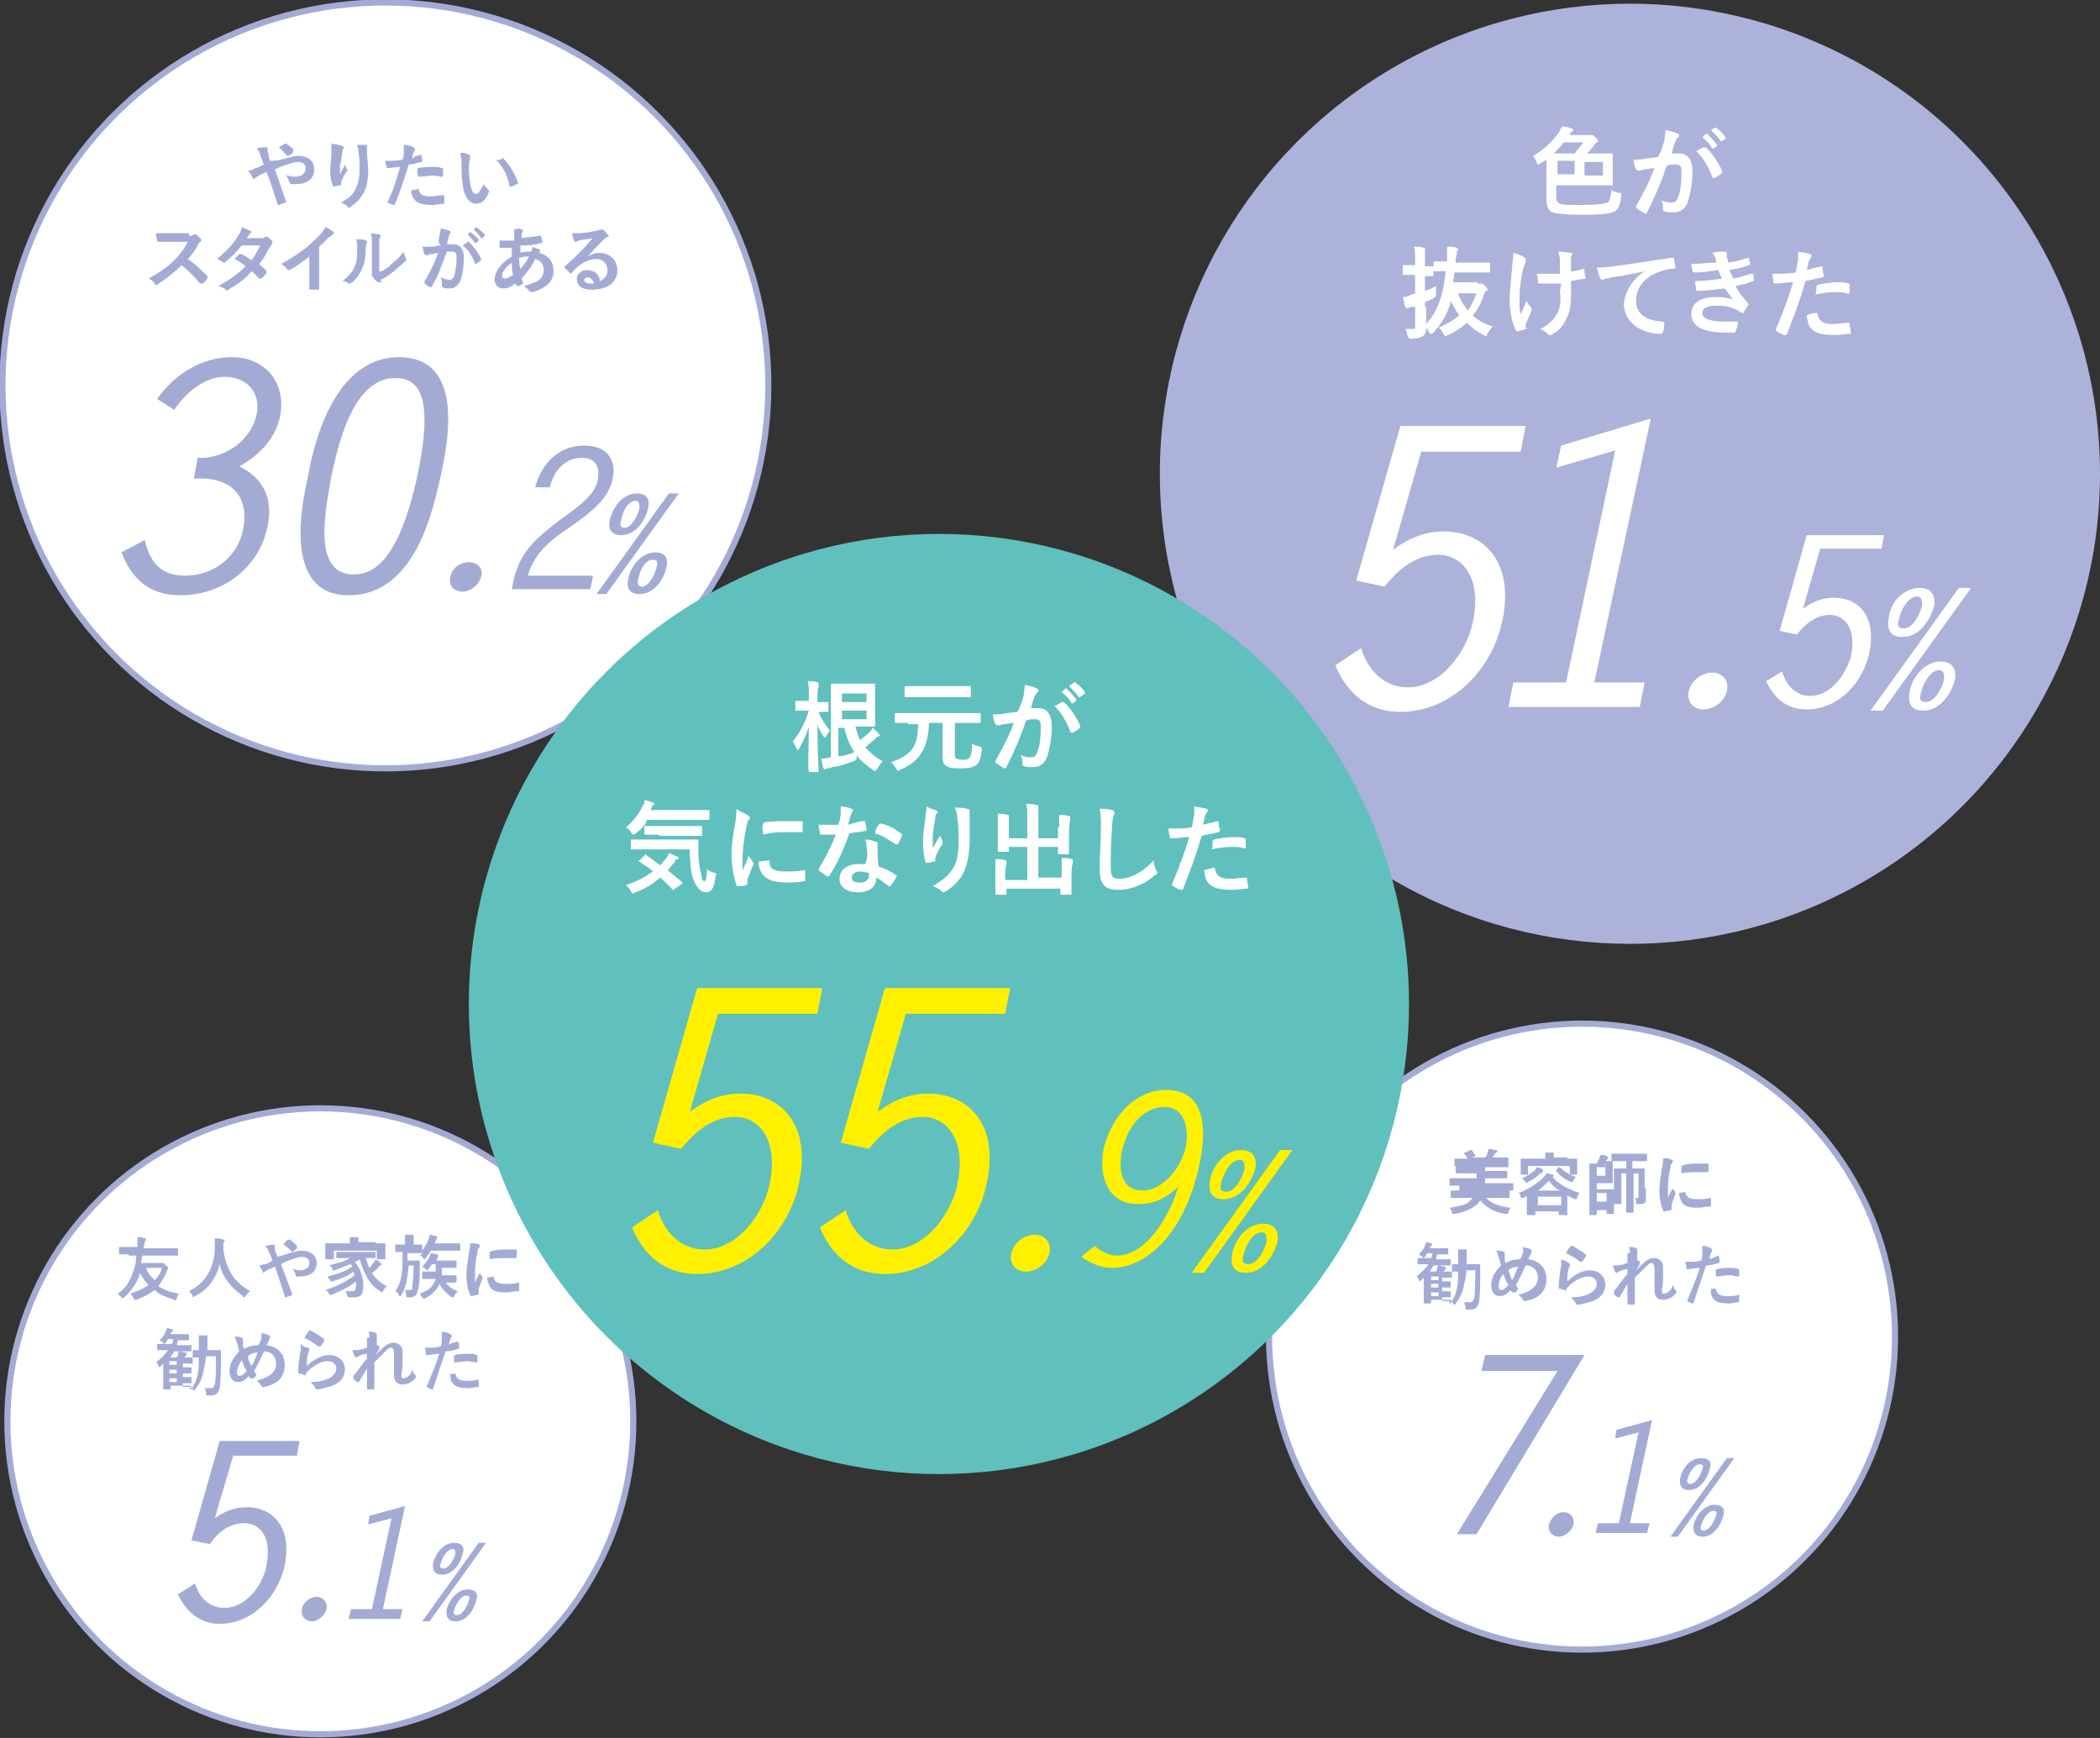 <?xml version="1.0" encoding="utf-8"?>
<!-- Generator: Adobe Illustrator 25.2.0, SVG Export Plug-In . SVG Version: 6.00 Build 0)  -->
<svg version="1.1" id="レイヤー_1" xmlns="http://www.w3.org/2000/svg" xmlns:xlink="http://www.w3.org/1999/xlink" x="0px"
	 y="0px" viewBox="0 0 171.1 141.6" style="enable-background:new 0 0 171.1 141.6;" xml:space="preserve">
<rect x="0" y="0" width="171.1" height="141.6" fill="#333333" stroke="none"/>
<style type="text/css">
	.st0{fill:#FFFFFF;stroke:#A3ABD5;stroke-width:0.5;stroke-miterlimit:10;}
	.st1{fill:#A3ABD5;}
	.st2{fill:#ACB2D9;}
	.st3{fill:#FFFFFF;}
	.st4{fill:#60C0BD;}
	.st5{fill:#FFF000;}
</style>
<g>
	<g>
		<circle class="st0" cx="26.1" cy="115.8" r="25.5"/>
		<g>
			<g>
				<path class="st1" d="M10.5,102.2c-0.5,0-0.7,0-0.7,0c-0.1,0-0.1,0-0.1-0.1v-0.4c0-0.1,0-0.1,0.1-0.1c0,0,0.2,0,0.7,0h0.7l0-0.1
					c0-0.3,0-0.6,0-0.7c0.2,0,0.4,0,0.6,0.1c0.1,0,0.1,0,0.1,0.1c0,0,0,0.1-0.1,0.1c0,0.1,0,0.2-0.1,0.5c0,0,0,0.1,0,0.1h2
					c0.5,0,0.7,0,0.7,0c0.1,0,0.1,0,0.1,0.1v0.4c0,0.1,0,0.1-0.1,0.1c0,0-0.2,0-0.7,0h-2.1c0,0.2-0.1,0.4-0.1,0.6h1.6
					c0.1,0,0.1,0,0.1,0c0,0,0,0,0.1,0c0,0,0.1,0,0.2,0.2c0.2,0.1,0.2,0.2,0.2,0.2c0,0,0,0.1,0,0.1c-0.1,0-0.1,0.1-0.1,0.2
					c-0.2,0.4-0.4,0.8-0.7,1.2c0.5,0.3,1,0.5,1.7,0.6c-0.1,0.1-0.2,0.3-0.2,0.4c-0.1,0.2-0.1,0.2-0.2,0.1c-0.6-0.2-1.2-0.4-1.6-0.8
					c-0.4,0.3-0.9,0.6-1.5,0.8c-0.1,0-0.1,0-0.1,0c0,0-0.1,0-0.1-0.1c-0.1-0.1-0.1-0.3-0.3-0.4c0.6-0.2,1.1-0.4,1.5-0.7
					c-0.3-0.3-0.5-0.6-0.7-1c0,0,0,0.1,0,0.1c-0.3,0.8-0.7,1.4-1.3,1.9c-0.1,0.1-0.1,0.1-0.1,0.1c0,0-0.1,0-0.1-0.1
					c-0.1-0.1-0.2-0.2-0.3-0.3c0.6-0.4,1-1,1.2-1.7c0.2-0.4,0.3-0.9,0.3-1.4H10.5z M11.9,103.3c0.1,0.4,0.4,0.7,0.7,1
					c0.3-0.3,0.5-0.6,0.6-1H11.9z"/>
				<path class="st1" d="M20,105.6c0,0.1-0.1,0.1-0.1,0.1c0,0-0.1,0-0.1-0.1c-1-0.7-1.7-1.6-1.9-2.6c-0.3,1.2-1,2.1-2,2.6
					c-0.1,0-0.1,0.1-0.1,0.1c0,0-0.1,0-0.1-0.1c-0.1-0.2-0.2-0.3-0.3-0.4c1.4-0.7,2.1-2,2.1-3.6c0-0.2,0-0.5,0-0.7
					c0.2,0,0.5,0,0.7,0.1c0.1,0,0.1,0,0.1,0.1c0,0.1,0,0.1-0.1,0.1c0,0.1,0,0.2,0,0.4c0,0.1,0,0.1,0,0.2c0.2,1.6,0.9,2.7,2.2,3.4
					C20.2,105.3,20.1,105.5,20,105.6z"/>
				<path class="st1" d="M23.6,102.1c0.4-0.1,0.6-0.2,1-0.2c0.7,0,1.2,0.4,1.2,1c0,0.7-0.5,1.1-1.4,1.1c-0.1,0-0.2,0-0.2,0
					c-0.1,0-0.1,0-0.1-0.1c-0.1-0.2-0.1-0.4-0.3-0.5c0.2,0,0.4,0.1,0.6,0.1c0.5,0,0.8-0.2,0.8-0.6c0-0.3-0.2-0.5-0.6-0.5
					c-0.3,0-0.5,0.1-0.8,0.2c-0.3,0.1-0.6,0.2-0.9,0.4c0.3,0.8,0.6,1.6,0.9,2.4c0,0.1,0,0.1,0,0.1c-0.1,0.1-0.3,0.1-0.5,0.2
					c0,0-0.1,0-0.1-0.1c-0.3-0.9-0.5-1.6-0.8-2.4c-0.2,0.1-0.4,0.2-0.5,0.2c-0.1,0.1-0.2,0.1-0.3,0.2c0,0-0.1,0.1-0.1,0.1
					c0,0-0.1,0-0.1-0.1c-0.1-0.2-0.2-0.4-0.3-0.5c0.2,0,0.3-0.1,0.5-0.1c0.1,0,0.3-0.1,0.6-0.3c-0.1-0.2-0.1-0.4-0.3-0.7
					c0-0.1-0.1-0.3-0.3-0.5c0.2,0,0.5-0.1,0.7-0.1c0,0,0.1,0,0.1,0.1c0,0.1,0,0.1,0,0.2c0,0.1,0,0.2,0.1,0.4c0,0.1,0.1,0.2,0.1,0.3
					C23,102.3,23.3,102.2,23.6,102.1z M23.5,101C23.5,101,23.6,101,23.5,101c0.1,0,0.1,0,0.1,0c0.2,0.1,0.4,0.3,0.6,0.5
					c0,0,0,0,0,0.1c0,0,0,0,0,0.1c-0.1,0.1-0.2,0.2-0.4,0.3c0,0,0,0,0,0c0,0,0,0,0,0c-0.2-0.2-0.4-0.4-0.7-0.6
					C23.2,101.2,23.4,101,23.5,101z"/>
				<path class="st1" d="M29.3,102.6c-0.1,0.1-0.3,0.2-0.4,0.2c0.5,0.6,0.7,1.3,0.7,1.9c0,0.8-0.2,1-0.8,1c-0.1,0-0.2,0-0.3,0
					c-0.1,0-0.1,0-0.2-0.1c0-0.2-0.1-0.3-0.2-0.4c0.2,0,0.5,0,0.6,0c0.2,0,0.3-0.1,0.3-0.5c0-0.1,0-0.2,0-0.3
					c-0.6,0.5-1.3,0.8-2,1.1c-0.1,0-0.1,0-0.1,0c0,0-0.1,0-0.1-0.1c-0.1-0.2-0.1-0.2-0.3-0.3c1-0.3,1.7-0.7,2.4-1.2
					c0-0.1-0.1-0.2-0.1-0.3c-0.5,0.4-1.1,0.6-1.7,0.8c-0.1,0-0.1,0-0.1,0c0,0-0.1,0-0.1-0.1c-0.1-0.1-0.2-0.2-0.2-0.3
					c0.8-0.2,1.4-0.4,2-0.8c0-0.1-0.1-0.2-0.2-0.2c-0.4,0.2-0.8,0.3-1.2,0.5c-0.2,0-0.2,0-0.2-0.1c-0.1-0.2-0.1-0.2-0.3-0.3
					c0.7-0.2,1.3-0.3,1.7-0.6h-0.3c-0.5,0-0.7,0-0.7,0c-0.1,0-0.1,0-0.1-0.1v-0.3c0-0.1,0-0.1,0.1-0.1c0,0,0.2,0,0.7,0h1.6
					c0.5,0,0.7,0,0.7,0c0.1,0,0.1,0,0.1,0.1v0.3c0,0.1,0,0.1-0.1,0.1c0,0-0.2,0-0.7,0c0.1,0.3,0.2,0.6,0.3,0.8
					c0.1-0.1,0.2-0.2,0.3-0.4c0.1-0.1,0.2-0.2,0.2-0.3c0.2,0.1,0.3,0.2,0.4,0.3c0.1,0,0.1,0.1,0.1,0.1c0,0,0,0.1-0.1,0.1
					c-0.1,0-0.1,0.1-0.2,0.2c-0.2,0.2-0.3,0.3-0.5,0.4c0.3,0.5,0.7,0.8,1.2,1.1c-0.1,0.1-0.2,0.2-0.3,0.4c0,0.1-0.1,0.1-0.1,0.1
					c0,0-0.1,0-0.1-0.1C30.2,104.8,29.7,103.9,29.3,102.6L29.3,102.6z M30.6,101.3c0.5,0,0.7,0,0.7,0c0.1,0,0.1,0,0.1,0.1
					c0,0,0,0.1,0,0.3v0.2c0,0.5,0,0.6,0,0.6c0,0.1,0,0.1-0.1,0.1h-0.5c-0.1,0-0.1,0-0.1-0.1v-0.6h-3.5v0.6c0,0.1,0,0.1-0.1,0.1h-0.5
					c-0.1,0-0.1,0-0.1-0.1c0,0,0-0.1,0-0.6v-0.2c0-0.2,0-0.3,0-0.3c0-0.1,0-0.1,0.1-0.1c0,0,0.2,0,0.7,0h1.2v0c0-0.2,0-0.3,0-0.5
					c0.2,0,0.4,0,0.6,0c0.1,0,0.1,0,0.1,0c0,0,0,0.1,0,0.1c0,0,0,0.1,0,0.3v0H30.6z"/>
				<path class="st1" d="M33.2,102.1c0,0.2,0,0.4,0,0.6h0.6c0.2,0,0.3,0,0.3,0c0.1,0,0.1,0,0.1,0.1c0,0.2,0,0.3,0,0.6
					c0,1.2-0.1,1.6-0.2,1.9c-0.1,0.3-0.3,0.4-0.6,0.4c-0.1,0-0.2,0-0.2,0c-0.1,0-0.1,0-0.1-0.2c0-0.2-0.1-0.3-0.1-0.4
					c0.1,0,0.2,0,0.4,0c0.2,0,0.2-0.1,0.2-0.3c0-0.2,0.1-0.7,0.1-1.7h-0.4c-0.1,1-0.2,1.8-0.6,2.4c0,0.1-0.1,0.1-0.1,0.1
					s-0.1,0-0.1-0.1c-0.1-0.2-0.2-0.3-0.3-0.3c0.6-0.8,0.6-1.8,0.6-3.2c-0.3,0-0.4,0-0.5,0c-0.1,0-0.1,0-0.1-0.1v-0.4
					c0-0.1,0-0.1,0.1-0.1c0,0,0.2,0,0.6,0H33v-0.3c0-0.2,0-0.4,0-0.5c0.2,0,0.4,0,0.6,0c0.1,0,0.1,0,0.1,0.1c0,0,0,0.1,0,0.1
					s0,0.1,0,0.3v0.3c0.4,0,0.6,0,0.6,0c0.1,0,0.1,0,0.1,0.1v0.4c0.2-0.3,0.4-0.6,0.5-0.9c0-0.1,0.1-0.2,0.1-0.4
					c0.2,0,0.4,0.1,0.5,0.1c0.1,0,0.1,0,0.1,0.1c0,0,0,0.1,0,0.1c0,0-0.1,0.1-0.1,0.2c0,0.1-0.1,0.2-0.1,0.2h1.3c0.5,0,0.6,0,0.7,0
					c0.1,0,0.1,0,0.1,0.1v0.4c0,0.1,0,0.1-0.1,0.1c0,0-0.2,0-0.7,0h-1.6c-0.1,0.2-0.3,0.4-0.4,0.6c-0.1,0.1-0.1,0.1-0.1,0.1
					c0,0-0.1,0-0.1-0.1c-0.1-0.1-0.2-0.2-0.3-0.2c0.1-0.1,0.2-0.1,0.2-0.2c-0.1,0-0.2,0-0.6,0H33.2z M36.1,104.1
					c0.2,0.5,0.6,0.9,1.2,1.1c-0.1,0.1-0.2,0.2-0.3,0.4c0,0.1-0.1,0.1-0.1,0.1c0,0-0.1,0-0.1,0c-0.4-0.3-0.8-0.7-1-1.1
					c-0.2,0.5-0.6,0.9-1.2,1.2c-0.1,0-0.1,0-0.1,0c0,0-0.1,0-0.1-0.1c-0.1-0.1-0.1-0.2-0.2-0.3c0.8-0.3,1.1-0.6,1.3-1.2h-0.3
					c-0.5,0-0.7,0-0.7,0c-0.1,0-0.1,0-0.1-0.1v-0.4c0-0.1,0-0.1,0.1-0.1c0,0,0.2,0,0.7,0h0.3c0-0.2,0-0.4,0-0.6h-0.3
					c-0.1,0.1-0.2,0.3-0.3,0.4c-0.1,0.1-0.1,0.1-0.1,0.1c0,0-0.1,0-0.1-0.1c-0.1-0.1-0.2-0.1-0.3-0.2c0.3-0.3,0.5-0.6,0.6-0.8
					c0-0.1,0.1-0.2,0.1-0.3c0.2,0,0.4,0.1,0.5,0.1c0,0,0.1,0,0.1,0.1c0,0,0,0,0,0.1c0,0-0.1,0.1-0.1,0.2l0,0.1h0.7
					c0.5,0,0.7,0,0.8,0c0.1,0,0.1,0,0.1,0.1v0.4c0,0,0,0.1-0.1,0.1c0,0-0.2,0-0.8,0H36c0,0.2,0,0.4,0,0.6h0.4c0.5,0,0.7,0,0.7,0
					c0,0,0.1,0,0.1,0.1v0.4c0,0,0,0.1-0.1,0.1c0,0-0.2,0-0.7,0H36.1z"/>
				<path class="st1" d="M39,101.4c0.1,0,0.1,0.1,0.1,0.1c0,0,0,0.1-0.1,0.2c-0.1,0.1-0.1,0.2-0.1,0.4c-0.2,0.7-0.2,1.4-0.2,1.8
					c0,0.3,0,0.5,0,0.6c0.1-0.3,0.2-0.4,0.4-0.8c0,0.1,0.1,0.2,0.2,0.3c0,0,0,0.1,0,0.1c0,0,0,0.1,0,0.1c-0.1,0.3-0.2,0.5-0.3,0.8
					c0,0,0,0.1,0,0.2c0,0.1,0,0.1,0,0.2c0,0,0,0.1-0.1,0.1c-0.1,0-0.3,0.1-0.5,0.1c0,0-0.1,0-0.1-0.1c-0.2-0.4-0.3-1.1-0.3-1.6
					c0-0.5,0.1-1.1,0.2-1.8c0.1-0.4,0.1-0.6,0.1-0.8C38.7,101.3,38.9,101.3,39,101.4z M40.2,104C40.3,104,40.3,104,40.2,104
					c0.1,0.5,0.4,0.6,1,0.6c0.4,0,0.7,0,1-0.1c0.1,0,0.1,0,0.1,0.1c0,0.1,0,0.3,0,0.5c0,0.1,0,0.1-0.1,0.1c-0.4,0-0.6,0.1-0.9,0.1
					c-0.8,0-1.2-0.1-1.4-0.5c-0.1-0.2-0.2-0.5-0.2-0.7L40.2,104z M39.9,102C39.9,101.9,39.9,101.9,39.9,102c0.4-0.2,1-0.2,1.3-0.2
					c0.3,0,0.6,0,0.8,0c0.1,0,0.1,0,0.1,0.1c0,0.2,0,0.3,0,0.5c0,0,0,0.1-0.1,0.1c-0.3,0-0.6,0-0.9,0c-0.4,0-0.7,0-1.2,0.1
					C39.9,102.2,39.9,102.1,39.9,102z"/>
				<path class="st1" d="M16.8,110.1c0,0.6-0.1,1.1-0.2,1.5c-0.1,0.6-0.3,1.1-0.7,1.6c0,0.1-0.1,0.1-0.1,0.1c0,0-0.1,0-0.1-0.1
					c-0.1-0.1-0.1-0.2-0.2-0.3c0,0-0.2,0-0.7,0h-0.9v0.2c0,0.1,0,0.1-0.1,0.1h-0.4c-0.1,0-0.1,0-0.1-0.1c0,0,0-0.1,0-0.5v-1.3
					c0-0.1,0-0.1,0-0.2l-0.2,0.2c0,0-0.1,0.1-0.1,0.1s0,0-0.1-0.1c0-0.1-0.1-0.3-0.2-0.3c0.4-0.3,0.7-0.6,1-1h-0.1
					c-0.5,0-0.7,0-0.7,0c-0.1,0-0.1,0-0.1-0.1v-0.3c0-0.1,0-0.1,0.1-0.1c0,0,0.2,0,0.7,0H14c0.1-0.1,0.1-0.3,0.1-0.4h-0.4
					c-0.1,0.1-0.1,0.2-0.2,0.3c-0.1,0.1-0.1,0.1-0.1,0.1s-0.1,0-0.1-0.1c-0.1-0.1-0.2-0.1-0.3-0.2c0.2-0.2,0.4-0.4,0.5-0.7
					c0-0.1,0.1-0.2,0.1-0.3c0.2,0,0.3,0.1,0.4,0.1c0,0,0.1,0,0.1,0.1c0,0,0,0.1-0.1,0.1c0,0-0.1,0.1-0.1,0.2h0.7c0.5,0,0.7,0,0.7,0
					c0.1,0,0.1,0,0.1,0.1v0.3c0,0.1,0,0.1-0.1,0.1c0,0-0.2,0-0.7,0h-0.1c0,0.1-0.1,0.3-0.1,0.4h0.4c0.5,0,0.7,0,0.7,0
					c0.1,0,0.1,0,0.1,0.1v0.3c0,0.1,0,0.1-0.1,0.1c0,0-0.2,0-0.7,0h-0.6c-0.1,0.2-0.2,0.3-0.3,0.5h0.5c0-0.1,0.1-0.1,0.1-0.2
					c0-0.1,0-0.2,0.1-0.3c0.1,0,0.4,0.1,0.5,0.1c0.1,0,0.1,0,0.1,0.1c0,0,0,0,0,0.1c0,0,0,0-0.1,0.1l-0.1,0.1h0.1c0.4,0,0.5,0,0.5,0
					c0.1,0,0.1,0,0.1,0.1v0.3c0,0.1,0,0.1-0.1,0.1c0,0-0.1,0-0.5,0h-0.2v0.3c0.4,0,0.5,0,0.6,0c0.1,0,0.1,0,0.1,0.1v0.3
					c0,0.1,0,0.1-0.1,0.1c0,0-0.2,0-0.6,0v0.3c0.4,0,0.5,0,0.6,0c0.1,0,0.1,0,0.1,0.1v0.3c0,0.1,0,0.1-0.1,0.1c0,0-0.2,0-0.6,0v0.3
					c0.4,0,0.5,0,0.5,0c0.1,0,0.1,0,0.1,0.1v0.2c0.3-0.4,0.5-0.8,0.6-1.3c0.1-0.4,0.1-0.8,0.1-1.4c-0.3,0-0.4,0-0.4,0
					c-0.1,0-0.1,0-0.1-0.1v-0.4c0-0.1,0-0.1,0.1-0.1c0,0,0.1,0,0.4,0c0-0.1,0-0.3,0-0.4c0-0.3,0-0.5,0-0.8c0.2,0,0.4,0,0.6,0
					c0.1,0,0.1,0,0.1,0.1c0,0,0,0.1,0,0.1c0,0.1,0,0.2,0,0.6c0,0.1,0,0.3,0,0.4h0.4c0.4,0,0.6,0,0.6,0c0.1,0,0.1,0,0.1,0.1
					c0,0.2,0,0.4,0,0.5c0,0.9,0,1.9-0.1,2.5c-0.1,0.4-0.3,0.6-0.7,0.6c-0.1,0-0.2,0-0.3,0c-0.1,0-0.1,0-0.1-0.2
					c0-0.1-0.1-0.3-0.1-0.4c0.1,0,0.3,0,0.5,0c0.2,0,0.2-0.1,0.3-0.3c0.1-0.5,0.1-1.4,0.1-2.3H16.8z M14.4,111.2v-0.3h-0.6v0.3H14.4
					z M14.4,111.9v-0.3h-0.6v0.3H14.4z M14.4,112.6v-0.3h-0.6v0.3H14.4z"/>
				<path class="st1" d="M21.3,109c0-0.1,0-0.3,0-0.4c0.3,0.1,0.5,0.1,0.6,0.2c0.1,0,0.1,0.1,0.1,0.1c0,0,0,0.1,0,0.1
					c0,0.1-0.1,0.1-0.1,0.2c0,0.1-0.1,0.2-0.2,0.4c0.9,0.1,1.5,0.7,1.5,1.6c0,1-0.6,1.6-1.7,1.8c-0.1,0-0.2,0-0.2-0.1
					c-0.1-0.1-0.2-0.3-0.4-0.4c0.7-0.2,1.6-0.5,1.6-1.4c0-0.6-0.4-1-1-1c-0.3,0.7-0.5,1.1-0.8,1.6c0.1,0.1,0.1,0.2,0.2,0.3
					c-0.1,0.2-0.2,0.3-0.3,0.3c0,0,0,0-0.1,0c0,0,0,0-0.1,0c0,0-0.1-0.1-0.1-0.2c-0.4,0.4-0.6,0.5-0.9,0.5c-0.4,0-0.7-0.3-0.7-0.9
					c0-0.6,0.3-1.1,0.8-1.6c-0.1-0.2-0.1-0.5-0.2-0.7c-0.1-0.2-0.1-0.4-0.2-0.5c0.3,0,0.5,0,0.6,0.1c0.1,0,0.1,0.1,0.1,0.2
					c0,0.1,0,0.2,0,0.3c0,0.2,0,0.3,0.1,0.4c0.3-0.2,0.7-0.3,1.1-0.3C21.2,109.5,21.2,109.3,21.3,109z M19.3,111.8
					c0,0.2,0.1,0.3,0.2,0.3c0.2,0,0.3-0.1,0.6-0.4c-0.2-0.3-0.3-0.6-0.4-0.9C19.5,111.1,19.3,111.5,19.3,111.8z M20.5,111.3
					c0.2-0.3,0.3-0.7,0.5-1.1c-0.3,0-0.6,0.1-0.8,0.3C20.2,110.7,20.3,111,20.5,111.3z"/>
				<path class="st1" d="M25.1,109.8c0.1,0,0.1,0.1,0.1,0.1c0,0,0,0.1,0,0.1c0,0.1-0.1,0.2-0.1,0.3c-0.1,0.3-0.1,0.7-0.1,1
					c0.5-0.5,1.2-0.9,1.8-0.9c0.8,0,1.3,0.5,1.3,1.2c0,0.6-0.4,1-0.8,1.2c-0.4,0.2-0.9,0.3-1.4,0.4c-0.1,0-0.2,0-0.2-0.1
					c-0.1-0.2-0.2-0.3-0.4-0.5c0.6,0,1.1-0.1,1.5-0.3c0.4-0.2,0.6-0.5,0.6-0.8c0-0.3-0.2-0.6-0.7-0.6c-0.5,0-1.1,0.3-1.6,0.8
					c-0.1,0.1-0.2,0.2-0.2,0.3c0,0.1-0.1,0.1-0.1,0c-0.1,0-0.3-0.1-0.4-0.1c-0.1,0-0.1,0-0.1-0.1c0-0.6,0.1-1.3,0.2-1.8
					c0-0.2,0-0.3,0-0.5C24.7,109.7,24.9,109.8,25.1,109.8z M25.2,108.4c0,0,0.1,0,0.1,0c0.4,0.2,0.7,0.4,1.1,0.7c0,0,0,0,0,0.1
					c0,0,0,0,0,0.1c-0.1,0.1-0.2,0.3-0.3,0.4c0,0,0,0-0.1,0c0,0,0,0-0.1,0c-0.3-0.3-0.7-0.5-1.1-0.7C25,108.7,25.1,108.5,25.2,108.4
					z"/>
				<path class="st1" d="M30.1,109c0-0.2,0-0.4-0.1-0.5c0.2,0,0.5,0,0.6,0.1c0.1,0,0.1,0.1,0.1,0.1c0,0,0,0.1,0,0.1c0,0,0,0.1,0,0.3
					c0,0.2,0,0.3,0,0.5c0.1,0,0.2,0.1,0.2,0.1c0,0,0,0,0,0.1c0,0,0,0,0,0.1c-0.1,0.2-0.2,0.3-0.3,0.5v0c0.2-0.2,0.3-0.3,0.5-0.5
					c0.4-0.4,0.7-0.5,1-0.5c0.4,0,0.7,0.3,0.7,0.7c0,0.2,0,0.5,0,1c0,0.5-0.1,0.8-0.1,0.9c0,0.3,0.1,0.3,0.2,0.3
					c0.1,0,0.3-0.1,0.4-0.2c0.1-0.1,0.2-0.2,0.3-0.5c0.1,0.2,0.1,0.3,0.2,0.4c0,0,0.1,0.1,0.1,0.1c0,0,0,0.1,0,0.1
					c-0.2,0.3-0.6,0.6-1.1,0.6s-0.7-0.3-0.7-0.8c0-0.1,0-0.5,0-0.9c0-0.5,0-0.7,0-0.9c0-0.2-0.1-0.4-0.2-0.4c-0.2,0-0.3,0.1-0.6,0.4
					c-0.2,0.2-0.5,0.5-0.8,0.8c0,0.7,0,1.5,0,2.1c0,0,0,0.1-0.1,0.1c-0.1,0-0.3,0-0.4,0c-0.1,0-0.1,0-0.1-0.1c0-0.5,0-1.1,0-1.6
					c-0.2,0.3-0.4,0.7-0.6,1c0,0,0,0.1-0.1,0.1c0,0,0,0-0.1,0c-0.1-0.1-0.3-0.2-0.3-0.3c0,0,0,0,0-0.1c0,0,0-0.1,0-0.1
					c0.5-0.6,0.7-1,1.1-1.4c0-0.1,0-0.2,0-0.4c-0.2,0-0.5,0.1-0.7,0.2c0,0-0.1,0.1-0.2,0.1c0,0-0.1,0-0.1-0.1
					c-0.1-0.1-0.1-0.3-0.2-0.5c0.2,0,0.2,0,0.4,0c0.2,0,0.5-0.1,0.8-0.2V109z"/>
				<path class="st1" d="M37.3,109.3C37.3,109.3,37.4,109.3,37.3,109.3c0.1,0.2,0.1,0.3,0.1,0.5c0,0.1,0,0.1-0.1,0.1
					c-0.3,0.1-0.6,0.2-1,0.2c-0.4,1.2-0.7,2.1-1,3c0,0.1-0.1,0.1-0.1,0.1c-0.1,0-0.3-0.1-0.4-0.2c0,0-0.1-0.1,0-0.1
					c0.4-1,0.7-1.7,1-2.6c-0.3,0-0.7,0.1-1,0.1c-0.1,0-0.1,0-0.1-0.1c0-0.1,0-0.3-0.1-0.5c0.1,0,0.2,0,0.4,0c0.3,0,0.6,0,0.9-0.1
					c0.1-0.2,0.1-0.5,0.1-0.7c0-0.2,0-0.3,0-0.5c0.3,0,0.5,0.1,0.7,0.2c0,0,0.1,0.1,0.1,0.1c0,0,0,0,0,0.1c0,0.1-0.1,0.1-0.1,0.2
					c-0.1,0.2-0.1,0.4-0.1,0.5C36.7,109.4,37,109.4,37.3,109.3z M37.1,111.9C37.1,111.9,37.1,111.9,37.1,111.9
					c0.1,0.5,0.4,0.6,0.9,0.6c0.3,0,0.7,0,0.9-0.1c0,0,0.1,0,0.1,0c0,0.1,0,0.3,0,0.5c0,0.1,0,0.1-0.1,0.1c-0.2,0-0.5,0.1-0.7,0.1
					c-0.7,0-1.1-0.1-1.3-0.4c-0.2-0.2-0.2-0.4-0.2-0.8C36.8,112,37,111.9,37.1,111.9z M37,110.5c0-0.1,0-0.1,0.1-0.1
					c0.3-0.1,0.8-0.1,1.1-0.1c0.2,0,0.5,0,0.6,0.1c0.1,0,0.1,0,0.1,0.1c0,0.1,0,0.3,0,0.4c0,0.1,0,0.1-0.1,0.1
					c-0.2,0-0.4-0.1-0.7-0.1c-0.3,0-0.7,0.1-1.1,0.1C37,110.8,37,110.6,37,110.5z"/>
			</g>
		</g>
		<g>
			<g>
				<path class="st1" d="M24.2,118.6H19l-1.5,5.1c0.8-0.6,1.7-0.9,2.6-0.9c2.2,0,3.7,1.7,3.1,4.7c-0.5,2.5-2.6,4.8-5.3,4.8
					c-1.7,0-2.8-1.1-3.4-2.4l1.4-0.9c0.3,1.1,1.1,2,2.4,2c1.7,0,3.1-1.8,3.4-3.4c0.5-2.5-0.6-3.5-1.8-3.5c-1.2,0-2.1,0.7-2.8,1.7
					l-1.5-0.3l2.3-8.1h6.5L24.2,118.6z"/>
				<path class="st1" d="M25.8,130.1c0.5,0,0.9,0.4,0.8,1c-0.1,0.5-0.7,1-1.2,1c-0.5,0-0.9-0.4-0.8-1
					C24.7,130.5,25.3,130.1,25.8,130.1z"/>
				<path class="st1" d="M31.2,131.1h1.6l-0.2,0.8h-4.2l0.2-0.8h1.7l1.6-7.4l-1.9,0.5l0.1-0.7l2.9-0.8L31.2,131.1z"/>
				<path class="st1" d="M39.6,125.7l-4.6,6.4h-0.6l4.6-6.4H39.6z M37,125.7c0.6,0,0.9,0.3,0.7,0.9c-0.2,0.8-0.8,1.7-1.7,1.7
					c-0.6,0-0.8-0.4-0.7-1C35.5,126.6,36.1,125.7,37,125.7z M36.9,126.2c-0.5,0-0.9,0.8-1,1.2c-0.1,0.2,0,0.4,0.2,0.4
					c0.5,0,0.9-0.8,1-1.2C37.1,126.4,37.1,126.2,36.9,126.2z M38.1,129.5c0.6,0,0.9,0.3,0.7,0.9c-0.2,0.8-0.8,1.7-1.7,1.7
					c-0.6,0-0.8-0.4-0.7-1C36.6,130.4,37.2,129.5,38.1,129.5z M38,130c-0.5,0-0.9,0.8-1,1.2c-0.1,0.2,0,0.4,0.2,0.4
					c0.5,0,0.9-0.8,1-1.2C38.3,130.2,38.3,130,38,130z"/>
			</g>
		</g>
	</g>
	<g>
		<circle class="st0" cx="128.9" cy="108.9" r="25.5"/>
		<g>
			<g>
				<path class="st1" d="M121,97.5c0.4,0.5,1.1,0.8,2.1,0.9c-0.1,0.1-0.2,0.2-0.2,0.4c0,0.1-0.1,0.1-0.1,0.1c0,0-0.1,0-0.1,0
					c-0.9-0.1-1.6-0.5-2.1-1.1c-0.1,0.2-0.3,0.4-0.5,0.5c-0.4,0.3-1,0.5-1.6,0.6c0,0-0.1,0-0.1,0c-0.1,0-0.1,0-0.1-0.1
					c0-0.1-0.1-0.3-0.2-0.4c0.7-0.1,1.3-0.2,1.6-0.5c0.1-0.1,0.2-0.2,0.3-0.3h-1c-0.5,0-0.7,0-0.7,0c-0.1,0-0.1,0-0.1-0.1v-0.4
					c0-0.1,0-0.1,0.1-0.1c0,0,0.2,0,0.7,0h1.1c0-0.1,0-0.2,0-0.3c0.2,0,0.4,0,0.6,0c0.1,0,0.1,0,0.1,0.1c0,0,0,0.1,0,0.1
					c0,0,0,0.1,0,0.1h1.4c0.5,0,0.7,0,0.7,0c0.1,0,0.1,0,0.1,0.1v0.4c0,0.1,0,0.1-0.1,0.1c0,0-0.2,0-0.7,0H121z M118.9,96.6
					c-0.5,0-0.7,0-0.7,0c-0.1,0-0.1,0-0.1-0.1v-0.4c0-0.1,0-0.1,0.1-0.1c0,0,0.2,0,0.7,0h1.4v-0.4h-0.8c-0.5,0-0.7,0-0.8,0
					c0,0-0.1,0-0.1-0.1v-0.4c0-0.1,0-0.1,0.1-0.1c0,0,0.2,0,0.8,0h0.8V95h-1c-0.5,0-0.7,0-0.7,0c-0.1,0-0.1,0-0.1-0.1v-0.4
					c0-0.1,0-0.1,0.1-0.1c0,0,0.2,0,0.7,0h0.3c-0.1-0.1-0.2-0.3-0.3-0.4c0,0,0,0,0-0.1c0,0,0,0,0.1,0l0.4-0.2c0.1,0,0.1,0,0.1,0
					c0.1,0.1,0.2,0.3,0.3,0.4c0,0.1,0,0.1,0,0.1l-0.3,0.1h1.1c0.1-0.1,0.2-0.3,0.2-0.4c0-0.1,0.1-0.2,0.1-0.3c0.2,0,0.4,0.1,0.6,0.1
					c0,0,0.1,0,0.1,0.1c0,0,0,0.1-0.1,0.1c0,0-0.1,0.1-0.1,0.1c-0.1,0.1-0.1,0.2-0.2,0.3h0.5c0.5,0,0.7,0,0.7,0c0.1,0,0.1,0,0.1,0.1
					V95c0,0.1,0,0.1-0.1,0.1c0,0-0.2,0-0.7,0h-1.1v0.3h0.9c0.5,0,0.7,0,0.8,0c0.1,0,0.1,0,0.1,0.1v0.4c0,0.1,0,0.1-0.1,0.1
					c0,0-0.2,0-0.8,0h-0.9v0.4h1.5c0.5,0,0.7,0,0.7,0c0.1,0,0.1,0,0.1,0.1v0.4c0,0.1,0,0.1-0.1,0.1c0,0-0.2,0-0.7,0H118.9z"/>
				<path class="st1" d="M124.7,97.3c-0.2,0.1-0.4,0.2-0.6,0.3c-0.1,0-0.1,0-0.1,0c0,0-0.1,0-0.1-0.1c0-0.1-0.1-0.3-0.2-0.3
					c0.9-0.3,1.5-0.8,2-1.2c0.1-0.2,0.3-0.3,0.3-0.4c0.2,0,0.4,0.1,0.5,0.1c0,0,0.1,0,0.1,0.1c0,0,0,0-0.1,0.1l0,0
					c0.5,0.6,1.3,1,2.2,1.3c-0.1,0.1-0.2,0.3-0.2,0.4c0,0.1,0,0.1-0.1,0.1c0,0-0.1,0-0.1,0c-0.2-0.1-0.4-0.2-0.6-0.3V98
					c0,0.7,0,0.8,0,0.9c0,0.1,0,0.1-0.1,0.1h-0.5c-0.1,0-0.1,0-0.1-0.1v-0.2h-1.9v0.2c0,0.1,0,0.1-0.1,0.1h-0.5
					c-0.1,0-0.1,0-0.1-0.1c0,0,0-0.2,0-0.9V97.3z M127.7,94.4c0.5,0,0.7,0,0.7,0c0.1,0,0.1,0,0.1,0.1c0,0,0,0.1,0,0.3v0.2
					c0,0.5,0,0.5,0,0.6c0,0.1,0,0.1-0.1,0.1H128c-0.1,0-0.1,0-0.1-0.1v-0.6h-3.4v0.6c0,0.1,0,0.1-0.1,0.1H124c-0.1,0-0.1,0-0.1-0.1
					c0,0,0-0.1,0-0.6v-0.2c0-0.2,0-0.3,0-0.3c0-0.1,0-0.1,0.1-0.1c0,0,0.2,0,0.7,0h1.2c0-0.2,0-0.4,0-0.5c0.2,0,0.4,0,0.6,0
					c0.1,0,0.1,0,0.1,0c0,0,0,0.1,0,0.1c0,0,0,0.1,0,0.3v0H127.7z M125.7,95.3C125.8,95.3,125.8,95.3,125.7,95.3
					c0.1,0.1,0,0.1,0,0.2c0,0-0.1,0.1-0.2,0.1c-0.3,0.3-0.6,0.5-1,0.7c-0.1,0-0.1,0.1-0.1,0.1c0,0-0.1,0-0.1-0.1
					c-0.1-0.1-0.2-0.2-0.3-0.3c0.5-0.2,0.7-0.4,1-0.6c0.1-0.1,0.2-0.2,0.2-0.3C125.4,95.1,125.6,95.2,125.7,95.3z M125.3,98.2h1.9
					v-0.7h-1.9V98.2z M127.1,97c-0.4-0.2-0.7-0.5-0.9-0.8c-0.3,0.3-0.6,0.6-0.9,0.8H127.1z M127,95.1c0,0,0.1,0,0.1,0
					c0.3,0.3,0.7,0.6,1.3,0.8c-0.1,0.1-0.2,0.2-0.2,0.3c0,0.1-0.1,0.1-0.1,0.1c0,0-0.1,0-0.1,0c-0.5-0.2-0.9-0.5-1.2-0.9
					c0,0,0-0.1,0-0.1L127,95.1z"/>
				<path class="st1" d="M130.8,94.6c0.3,0,0.4,0,0.5,0c0.1,0,0.1,0,0.1,0.1c0,0,0,0.2,0,0.5v0.6c0,0.3,0,0.5,0,0.5
					c0,0.1,0,0.1-0.1,0.1c0,0-0.2,0-0.5,0h-0.7v0.5h0.8c0.3,0,0.5,0,0.5,0c0.1,0,0.1,0,0.1,0.1c0,0,0,0.2,0,0.5v0.8
					c0,0.3,0,0.5,0,0.5c0,0.1,0,0.1-0.1,0.1h-0.4c-0.1,0-0.1,0-0.1-0.1v-0.2h-0.8v0.3c0,0.1,0,0.1-0.1,0.1h-0.4
					c-0.1,0-0.1,0-0.1-0.1c0,0,0-0.3,0-0.9v-2.2c0-0.6,0-0.9,0-0.9c0-0.1,0-0.1,0.1-0.1c0,0,0.2,0,0.5,0c0.1-0.2,0.1-0.3,0.2-0.4
					c0-0.1,0.1-0.2,0.1-0.3c0.2,0,0.4,0,0.5,0.1c0,0,0.1,0,0.1,0.1c0,0,0,0,0,0.1c0,0-0.1,0.1-0.1,0.1c-0.1,0.1-0.1,0.3-0.2,0.4
					H130.8z M130.8,95.1h-0.7v0.7h0.7V95.1z M130.1,97.2v0.7h0.8v-0.7H130.1z M134.1,96.8c0,0.2,0,0.5,0,0.8c0,0.2,0,0.4-0.1,0.4
					c-0.1,0.1-0.3,0.1-0.5,0.1c-0.2,0-0.2,0-0.2-0.2c0-0.1,0-0.2-0.1-0.3c0.1,0,0.2,0,0.2,0c0.1,0,0.1,0,0.1-0.2v-1.8h-0.4v2.2
					c0,0.6,0,0.9,0,0.9c0,0.1,0,0.1-0.1,0.1h-0.4c-0.1,0-0.1,0-0.1-0.1c0,0,0-0.3,0-0.9v-2.2h-0.4v1.7c0,0.4,0,0.6,0,0.7
					c0,0.1,0,0.1-0.1,0.1h-0.4c-0.1,0-0.1,0-0.1-0.1c0,0,0-0.2,0-0.7V96c0-0.5,0-0.7,0-0.7c0-0.1,0-0.1,0.1-0.1c0,0,0.2,0,0.7,0h0.2
					v-0.6h-0.4c-0.5,0-0.7,0-0.7,0c-0.1,0-0.1,0-0.1-0.1v-0.4c0-0.1,0-0.1,0.1-0.1c0,0,0.2,0,0.7,0h1.3c0.5,0,0.7,0,0.7,0
					c0.1,0,0.1,0,0.1,0.1v0.4c0,0.1,0,0.1-0.1,0.1c0,0-0.2,0-0.7,0h-0.4v0.6h0.2c0.5,0,0.6,0,0.7,0c0.1,0,0.1,0,0.1,0.1
					c0,0,0,0.3,0,0.7V96.8z"/>
				<path class="st1" d="M136.2,94.5c0.1,0,0.1,0.1,0.1,0.1c0,0,0,0.1-0.1,0.2c-0.1,0.1-0.1,0.2-0.1,0.4c-0.2,0.7-0.2,1.4-0.2,1.8
					c0,0.3,0,0.5,0,0.6c0.1-0.3,0.2-0.4,0.4-0.8c0,0.1,0.1,0.2,0.2,0.3c0,0,0,0.1,0,0.1c0,0,0,0.1,0,0.1c-0.1,0.3-0.2,0.5-0.3,0.8
					c0,0,0,0.1,0,0.2c0,0.1,0,0.1,0,0.2c0,0,0,0.1-0.1,0.1c-0.1,0-0.3,0.1-0.5,0.1c0,0-0.1,0-0.1-0.1c-0.2-0.4-0.3-1.1-0.3-1.6
					c0-0.5,0.1-1.1,0.2-1.8c0.1-0.4,0.1-0.6,0.1-0.8C135.8,94.3,136,94.4,136.2,94.5z M137.3,97.1C137.4,97.1,137.4,97.1,137.3,97.1
					c0.1,0.5,0.4,0.6,1,0.6c0.4,0,0.7,0,1-0.1c0.1,0,0.1,0,0.1,0.1c0,0.1,0,0.3,0,0.5c0,0.1,0,0.1-0.1,0.1c-0.4,0-0.6,0.1-0.9,0.1
					c-0.8,0-1.2-0.1-1.4-0.5c-0.1-0.2-0.2-0.5-0.2-0.7L137.3,97.1z M137,95C137,94.9,137,94.9,137,95c0.4-0.2,1-0.2,1.3-0.2
					c0.3,0,0.6,0,0.8,0c0.1,0,0.1,0,0.1,0.1c0,0.2,0,0.3,0,0.5c0,0,0,0.1-0.1,0.1c-0.3,0-0.6,0-0.9,0c-0.4,0-0.7,0-1.2,0.1
					C137,95.2,137,95.1,137,95z"/>
				<path class="st1" d="M119.5,103.1c0,0.6-0.1,1.1-0.2,1.5c-0.1,0.6-0.3,1.1-0.7,1.6c0,0.1-0.1,0.1-0.1,0.1c0,0-0.1,0-0.1-0.1
					c-0.1-0.1-0.1-0.2-0.2-0.3c0,0-0.2,0-0.7,0h-0.9v0.2c0,0.1,0,0.1-0.1,0.1h-0.4c-0.1,0-0.1,0-0.1-0.1c0,0,0-0.1,0-0.5v-1.3
					c0-0.1,0-0.1,0-0.2l-0.2,0.2c0,0-0.1,0.1-0.1,0.1s0,0-0.1-0.1c0-0.1-0.1-0.3-0.2-0.3c0.4-0.3,0.7-0.6,1-1h-0.1
					c-0.5,0-0.7,0-0.7,0c-0.1,0-0.1,0-0.1-0.1v-0.3c0-0.1,0-0.1,0.1-0.1c0,0,0.2,0,0.7,0h0.3c0.1-0.1,0.1-0.3,0.1-0.4h-0.4
					c-0.1,0.1-0.1,0.2-0.2,0.3c-0.1,0.1-0.1,0.1-0.1,0.1s-0.1,0-0.1-0.1c-0.1-0.1-0.2-0.1-0.3-0.2c0.2-0.2,0.4-0.4,0.5-0.7
					c0-0.1,0.1-0.2,0.1-0.3c0.2,0,0.3,0.1,0.4,0.1c0,0,0.1,0,0.1,0.1c0,0,0,0.1-0.1,0.1c0,0-0.1,0.1-0.1,0.2h0.7c0.5,0,0.7,0,0.7,0
					c0.1,0,0.1,0,0.1,0.1v0.3c0,0.1,0,0.1-0.1,0.1c0,0-0.2,0-0.7,0h-0.1c0,0.1-0.1,0.3-0.1,0.4h0.4c0.5,0,0.7,0,0.7,0
					c0.1,0,0.1,0,0.1,0.1v0.3c0,0.1,0,0.1-0.1,0.1c0,0-0.2,0-0.7,0h-0.6c-0.1,0.2-0.2,0.3-0.3,0.5h0.5c0-0.1,0.1-0.1,0.1-0.2
					c0-0.1,0-0.2,0.1-0.3c0.1,0,0.4,0.1,0.5,0.1c0.1,0,0.1,0,0.1,0.1c0,0,0,0,0,0.1c0,0,0,0-0.1,0.1l-0.1,0.1h0.1c0.4,0,0.5,0,0.5,0
					c0.1,0,0.1,0,0.1,0.1v0.3c0,0.1,0,0.1-0.1,0.1c0,0-0.1,0-0.5,0h-0.2v0.3c0.4,0,0.5,0,0.6,0c0.1,0,0.1,0,0.1,0.1v0.3
					c0,0.1,0,0.1-0.1,0.1c0,0-0.2,0-0.6,0v0.3c0.4,0,0.5,0,0.6,0c0.1,0,0.1,0,0.1,0.1v0.3c0,0.1,0,0.1-0.1,0.1c0,0-0.2,0-0.6,0v0.3
					c0.4,0,0.5,0,0.5,0c0.1,0,0.1,0,0.1,0.1v0.2c0.3-0.4,0.5-0.8,0.6-1.3c0.1-0.4,0.1-0.8,0.1-1.4c-0.3,0-0.4,0-0.4,0
					c-0.1,0-0.1,0-0.1-0.1v-0.4c0-0.1,0-0.1,0.1-0.1c0,0,0.1,0,0.4,0c0-0.1,0-0.3,0-0.4c0-0.3,0-0.5,0-0.8c0.2,0,0.4,0,0.6,0
					c0.1,0,0.1,0,0.1,0.1c0,0,0,0.1,0,0.1c0,0.1,0,0.2,0,0.6c0,0.1,0,0.3,0,0.4h0.4c0.4,0,0.6,0,0.6,0c0.1,0,0.1,0,0.1,0.1
					c0,0.2,0,0.4,0,0.5c0,0.9,0,1.9-0.1,2.5c-0.1,0.4-0.3,0.6-0.7,0.6c-0.1,0-0.2,0-0.3,0c-0.1,0-0.1,0-0.1-0.2
					c0-0.1-0.1-0.3-0.1-0.4c0.1,0,0.3,0,0.5,0c0.2,0,0.2-0.1,0.3-0.3c0.1-0.5,0.1-1.4,0.1-2.3H119.5z M117.2,104.3V104h-0.6v0.3
					H117.2z M117.2,104.9v-0.3h-0.6v0.3H117.2z M117.2,105.6v-0.3h-0.6v0.3H117.2z"/>
				<path class="st1" d="M124.1,102c0-0.1,0-0.3,0-0.4c0.3,0.1,0.5,0.1,0.6,0.2c0.1,0,0.1,0.1,0.1,0.1c0,0,0,0.1,0,0.1
					c0,0.1-0.1,0.1-0.1,0.2c0,0.1-0.1,0.2-0.2,0.4c0.9,0.1,1.5,0.7,1.5,1.6c0,1-0.6,1.6-1.7,1.8c-0.1,0-0.2,0-0.2-0.1
					c-0.1-0.1-0.2-0.3-0.4-0.4c0.7-0.2,1.6-0.5,1.6-1.4c0-0.6-0.4-1-1-1c-0.3,0.7-0.5,1.1-0.8,1.6c0.1,0.1,0.1,0.2,0.2,0.3
					c-0.1,0.2-0.2,0.3-0.3,0.3c0,0,0,0-0.1,0c0,0,0,0-0.1,0c0,0-0.1-0.1-0.1-0.2c-0.4,0.4-0.6,0.5-0.9,0.5c-0.4,0-0.7-0.3-0.7-0.9
					c0-0.6,0.3-1.1,0.8-1.6c-0.1-0.2-0.1-0.5-0.2-0.7c-0.1-0.2-0.1-0.4-0.2-0.5c0.3,0,0.5,0,0.6,0.1c0.1,0,0.1,0.1,0.1,0.2
					c0,0.1,0,0.2,0,0.3c0,0.2,0,0.3,0.1,0.4c0.3-0.2,0.7-0.3,1.1-0.3C124,102.5,124,102.3,124.1,102z M122.1,104.8
					c0,0.2,0.1,0.3,0.2,0.3c0.2,0,0.3-0.1,0.6-0.4c-0.2-0.3-0.3-0.6-0.4-0.9C122.2,104.1,122.1,104.5,122.1,104.8z M123.2,104.3
					c0.2-0.3,0.3-0.7,0.5-1.1c-0.3,0-0.6,0.1-0.8,0.3C123,103.8,123.1,104.1,123.2,104.3z"/>
				<path class="st1" d="M127.8,102.9c0.1,0,0.1,0.1,0.1,0.1c0,0,0,0.1,0,0.1c0,0.1-0.1,0.2-0.1,0.3c-0.1,0.3-0.1,0.7-0.1,1
					c0.5-0.5,1.2-0.9,1.8-0.9c0.8,0,1.3,0.5,1.3,1.2c0,0.6-0.4,1-0.8,1.2c-0.4,0.2-0.9,0.3-1.4,0.4c-0.1,0-0.2,0-0.2-0.1
					c-0.1-0.2-0.2-0.3-0.4-0.5c0.6,0,1.1-0.1,1.5-0.3c0.4-0.2,0.6-0.5,0.6-0.8c0-0.3-0.2-0.6-0.7-0.6c-0.5,0-1.1,0.3-1.6,0.8
					c-0.1,0.1-0.2,0.2-0.2,0.3c0,0.1-0.1,0.1-0.1,0c-0.1,0-0.3-0.1-0.4-0.1c-0.1,0-0.1,0-0.1-0.1c0-0.6,0.1-1.3,0.2-1.8
					c0-0.2,0-0.3,0-0.5C127.5,102.7,127.7,102.8,127.8,102.9z M128,101.5c0,0,0.1,0,0.1,0c0.4,0.2,0.7,0.4,1.1,0.7c0,0,0,0,0,0.1
					c0,0,0,0,0,0.1c-0.1,0.1-0.2,0.3-0.3,0.4c0,0,0,0-0.1,0c0,0,0,0-0.1,0c-0.3-0.3-0.7-0.5-1.1-0.7
					C127.8,101.7,127.9,101.6,128,101.5z"/>
				<path class="st1" d="M132.8,102.1c0-0.2,0-0.4-0.1-0.5c0.2,0,0.5,0,0.6,0.1c0.1,0,0.1,0.1,0.1,0.1c0,0,0,0.1,0,0.1
					c0,0,0,0.1,0,0.3c0,0.2,0,0.3,0,0.5c0.1,0,0.2,0.1,0.2,0.1c0,0,0,0,0,0.1c0,0,0,0,0,0.1c-0.1,0.2-0.2,0.3-0.3,0.5v0
					c0.2-0.2,0.3-0.3,0.5-0.5c0.4-0.4,0.7-0.5,1-0.5c0.4,0,0.7,0.3,0.7,0.7c0,0.2,0,0.5,0,1c0,0.5-0.1,0.8-0.1,0.9
					c0,0.3,0.1,0.3,0.2,0.3c0.1,0,0.3-0.1,0.4-0.2c0.1-0.1,0.2-0.2,0.3-0.5c0.1,0.2,0.1,0.3,0.2,0.4c0,0,0.1,0.1,0.1,0.1
					c0,0,0,0.1,0,0.1c-0.2,0.3-0.6,0.6-1.1,0.6c-0.5,0-0.7-0.3-0.7-0.8c0-0.1,0-0.5,0-0.9c0-0.5,0-0.7,0-0.9c0-0.2-0.1-0.4-0.2-0.4
					c-0.2,0-0.3,0.1-0.6,0.4c-0.2,0.2-0.5,0.5-0.8,0.8c0,0.7,0,1.5,0,2.1c0,0,0,0.1-0.1,0.1c-0.1,0-0.3,0-0.4,0
					c-0.1,0-0.1,0-0.1-0.1c0-0.5,0-1.1,0-1.6c-0.2,0.3-0.4,0.7-0.6,1c0,0,0,0.1-0.1,0.1c0,0,0,0-0.1,0c-0.1-0.1-0.3-0.2-0.3-0.3
					c0,0,0,0,0-0.1c0,0,0-0.1,0-0.1c0.5-0.6,0.7-1,1.1-1.4c0-0.1,0-0.2,0-0.4c-0.2,0-0.5,0.1-0.7,0.2c0,0-0.1,0.1-0.2,0.1
					c0,0-0.1,0-0.1-0.1c-0.1-0.1-0.1-0.3-0.2-0.5c0.2,0,0.2,0,0.4,0c0.2,0,0.5-0.1,0.8-0.2V102.1z"/>
				<path class="st1" d="M140,102.3C140.1,102.3,140.1,102.4,140,102.3c0.1,0.2,0.1,0.3,0.1,0.5c0,0.1,0,0.1-0.1,0.1
					c-0.3,0.1-0.6,0.2-1,0.2c-0.4,1.2-0.7,2.1-1,3c0,0.1-0.1,0.1-0.1,0.1c-0.1,0-0.3-0.1-0.4-0.2c0,0-0.1-0.1,0-0.1
					c0.4-1,0.7-1.7,1-2.6c-0.3,0-0.7,0.1-1,0.1c-0.1,0-0.1,0-0.1-0.1c0-0.1,0-0.3-0.1-0.5c0.1,0,0.2,0,0.4,0c0.3,0,0.6,0,0.9-0.1
					c0.1-0.2,0.1-0.5,0.1-0.7c0-0.2,0-0.3,0-0.5c0.3,0,0.5,0.1,0.7,0.2c0,0,0.1,0.1,0.1,0.1c0,0,0,0,0,0.1c0,0.1-0.1,0.1-0.1,0.2
					c-0.1,0.2-0.1,0.4-0.1,0.5C139.5,102.5,139.8,102.4,140,102.3z M139.8,105C139.9,105,139.9,105,139.8,105
					c0.1,0.5,0.4,0.6,0.9,0.6c0.3,0,0.7,0,0.9-0.1c0,0,0.1,0,0.1,0c0,0.1,0,0.3,0,0.5c0,0.1,0,0.1-0.1,0.1c-0.2,0-0.5,0.1-0.7,0.1
					c-0.7,0-1.1-0.1-1.3-0.4c-0.2-0.2-0.2-0.4-0.2-0.8C139.5,105,139.8,105,139.8,105z M139.8,103.5c0-0.1,0-0.1,0.1-0.1
					c0.3-0.1,0.8-0.1,1.1-0.1c0.2,0,0.5,0,0.6,0.1c0.1,0,0.1,0,0.1,0.1c0,0.1,0,0.3,0,0.4c0,0.1,0,0.1-0.1,0.1
					c-0.2,0-0.4-0.1-0.7-0.1c-0.3,0-0.7,0.1-1.1,0.1C139.8,103.8,139.8,103.6,139.8,103.5z"/>
			</g>
		</g>
		<g>
			<g>
				<path class="st1" d="M129.1,110.4l-8.8,14.6h-1.6l8.2-13.3h-6.2l0.3-1.3H129.1z"/>
				<path class="st1" d="M127.4,123.2c0.5,0,0.9,0.4,0.8,1c-0.1,0.5-0.7,1-1.2,1c-0.5,0-0.9-0.4-0.8-1
					C126.4,123.6,126.9,123.2,127.4,123.2z"/>
				<path class="st1" d="M132.8,124.1h1.6l-0.2,0.8H130l0.2-0.8h1.7l1.6-7.4l-1.9,0.5l0.1-0.7l2.9-0.8L132.8,124.1z"/>
				<path class="st1" d="M141.3,118.8l-4.6,6.4h-0.6l4.6-6.4H141.3z M138.6,118.8c0.6,0,0.9,0.3,0.7,0.9c-0.2,0.8-0.8,1.7-1.7,1.7
					c-0.6,0-0.8-0.4-0.7-1C137.1,119.6,137.7,118.8,138.6,118.8z M138.5,119.3c-0.5,0-0.9,0.8-1,1.2c-0.1,0.2,0,0.4,0.2,0.4
					c0.5,0,0.9-0.8,1-1.2C138.8,119.5,138.8,119.3,138.5,119.3z M139.7,122.6c0.6,0,0.9,0.3,0.7,0.9c-0.2,0.8-0.8,1.7-1.7,1.7
					c-0.6,0-0.8-0.4-0.7-1C138.2,123.4,138.9,122.6,139.7,122.6z M139.6,123.1c-0.5,0-0.9,0.8-1,1.2c-0.1,0.2,0,0.4,0.2,0.4
					c0.5,0,0.9-0.8,1-1.2C139.9,123.3,139.9,123.1,139.6,123.1z"/>
			</g>
		</g>
	</g>
	<g>
		<circle class="st0" cx="31.4" cy="31.4" r="31.2"/>
		<g>
			<g>
				<path class="st1" d="M23.3,12.9c0.4-0.1,0.7-0.2,1-0.2c0.8,0,1.3,0.4,1.3,1.1c0,0.8-0.6,1.2-1.5,1.2c-0.1,0-0.2,0-0.3,0
					c-0.1,0-0.1,0-0.2-0.1c-0.1-0.2-0.1-0.4-0.3-0.6c0.3,0,0.4,0.1,0.7,0.1c0.5,0,0.9-0.2,0.9-0.7c0-0.3-0.2-0.5-0.6-0.5
					c-0.3,0-0.6,0.1-0.9,0.2c-0.3,0.1-0.6,0.2-1,0.4c0.3,0.9,0.6,1.7,0.9,2.6c0,0.1,0,0.1-0.1,0.1c-0.1,0.1-0.3,0.1-0.5,0.2
					c0,0-0.1,0-0.1-0.1c-0.3-0.9-0.5-1.7-0.9-2.6c-0.2,0.1-0.4,0.2-0.6,0.3c-0.1,0.1-0.2,0.1-0.3,0.2c0,0-0.1,0.1-0.1,0.1
					c0,0-0.1,0-0.1-0.1c-0.1-0.2-0.2-0.4-0.4-0.6c0.3,0,0.4-0.1,0.6-0.2c0.1,0,0.3-0.1,0.7-0.3c-0.1-0.2-0.2-0.5-0.3-0.8
					c0-0.1-0.1-0.3-0.3-0.5c0.3-0.1,0.6-0.1,0.8-0.1c0.1,0,0.1,0,0.1,0.1c0,0.1,0,0.1,0,0.2c0,0.1,0.1,0.2,0.1,0.5
					c0,0.1,0.1,0.2,0.1,0.3C22.6,13.1,23,13,23.3,12.9z M23.2,11.7C23.2,11.7,23.2,11.7,23.2,11.7c0.1,0,0.1,0,0.1,0
					c0.2,0.1,0.5,0.3,0.6,0.5c0,0,0,0,0,0.1c0,0,0,0,0,0.1c-0.1,0.1-0.2,0.2-0.4,0.3c0,0,0,0-0.1,0c0,0,0,0,0,0
					c-0.2-0.2-0.4-0.5-0.7-0.7C22.9,11.9,23.1,11.8,23.2,11.7z"/>
				<path class="st1" d="M27.9,11.9C28,11.9,28,12,28,12c0,0,0,0.1,0,0.1c0,0-0.1,0.1-0.1,0.3c-0.1,0.4-0.1,0.8-0.2,1.1
					c0,0.2,0,0.4,0,0.7c0.1-0.2,0.3-0.5,0.4-0.8c0.1,0.2,0.1,0.3,0.2,0.4c0,0,0,0.1,0,0.1c0,0,0,0.1-0.1,0.1
					c-0.1,0.2-0.3,0.5-0.4,0.8c0,0.1,0,0.1,0,0.2c0,0.1,0,0.1-0.1,0.1c-0.1,0-0.3,0.1-0.5,0.1c0,0-0.1,0-0.1-0.1
					c-0.1-0.3-0.2-0.7-0.2-1.2c0-0.4,0.1-0.9,0.1-1.5c0-0.2,0-0.4,0-0.7C27.5,11.8,27.7,11.8,27.9,11.9z M29.8,11.8
					c0.1,0,0.1,0.1,0.1,0.2c0,0.1,0,0.2,0,0.3c0,0.6,0.1,1.1,0.1,1.5c0,0.8-0.1,1.6-0.5,2.1c-0.2,0.4-0.6,0.7-1,1c0,0-0.1,0-0.1,0
					c0,0-0.1,0-0.1-0.1c-0.1-0.1-0.3-0.2-0.5-0.3c0.5-0.3,0.8-0.5,1-0.8c0.3-0.5,0.5-1,0.5-1.9c0-0.4,0-1-0.1-1.4
					c0-0.3-0.1-0.4-0.1-0.6C29.4,11.8,29.6,11.8,29.8,11.8z"/>
				<path class="st1" d="M34.3,12.6C34.4,12.6,34.4,12.6,34.3,12.6c0.1,0.2,0.1,0.4,0.1,0.5c0,0.1,0,0.1-0.1,0.1
					c-0.4,0.1-0.7,0.2-1,0.2c-0.4,1.3-0.7,2.2-1.1,3.2c0,0.1-0.1,0.1-0.1,0.1c-0.1,0-0.4-0.1-0.5-0.2c0,0-0.1-0.1,0-0.1
					c0.5-1,0.7-1.8,1-2.8c-0.3,0-0.8,0.1-1,0.1c-0.1,0-0.1,0-0.1-0.1c0-0.1-0.1-0.3-0.1-0.5c0.1,0,0.2,0,0.4,0c0.3,0,0.6,0,1-0.1
					c0.1-0.2,0.1-0.5,0.1-0.7c0-0.2,0-0.4,0-0.5c0.3,0,0.6,0.1,0.8,0.2c0,0,0.1,0.1,0.1,0.1c0,0,0,0.1,0,0.1c0,0.1-0.1,0.1-0.1,0.2
					c-0.1,0.2-0.1,0.4-0.1,0.6C33.7,12.7,34,12.7,34.3,12.6z M34.1,15.4C34.1,15.4,34.2,15.4,34.1,15.4c0.1,0.5,0.4,0.6,1,0.6
					c0.3,0,0.8-0.1,1-0.1c0,0,0.1,0,0.1,0.1c0,0.2,0,0.4,0,0.5c0,0.1,0,0.1-0.1,0.1c-0.2,0-0.6,0.1-0.8,0.1c-0.8,0-1.2-0.1-1.5-0.4
					c-0.2-0.2-0.3-0.5-0.3-0.8C33.8,15.5,34,15.4,34.1,15.4z M34,13.8c0-0.1,0-0.1,0.1-0.1c0.4-0.1,0.8-0.1,1.2-0.1
					c0.2,0,0.5,0,0.7,0.1c0.1,0,0.1,0,0.1,0.1c0,0.1,0,0.3,0,0.5c0,0.1,0,0.1-0.1,0.1c-0.2,0-0.5-0.1-0.7-0.1
					c-0.4,0-0.8,0.1-1.2,0.1C34,14.2,34,14,34,13.8z"/>
				<path class="st1" d="M38.2,12.6c0.1,0,0.1,0.1,0.1,0.1c0,0,0,0.1,0,0.2c0,0.1-0.1,0.3-0.1,0.6c0,0.4,0,0.8,0.1,1.4
					c0.1,0.5,0.2,0.9,0.5,0.9c0.2,0,0.3-0.2,0.6-0.8c0.1,0.2,0.3,0.3,0.4,0.5c0.1,0.1,0.1,0.1,0,0.2c-0.2,0.6-0.6,0.9-1,0.9
					c-0.5,0-1-0.5-1.1-1.6c-0.1-0.6-0.1-1.2-0.1-1.7c0-0.3,0-0.5-0.1-0.8C37.7,12.4,38,12.5,38.2,12.6z M40.9,12.9
					C41,12.9,41,12.9,40.9,12.9c0.1,0,0.1,0,0.1,0c0.5,0.5,1,1.3,1.2,2c0,0.1,0,0.1-0.1,0.1c-0.2,0.1-0.3,0.2-0.5,0.2
					c-0.1,0-0.1,0-0.1-0.1c-0.2-0.9-0.5-1.5-1.1-2.1C40.7,13.1,40.8,13,40.9,12.9z"/>
				<path class="st1" d="M15.4,19.2c0.2,0,0.3,0,0.4-0.1c0,0,0,0,0.1,0c0,0,0.1,0,0.1,0c0.1,0.1,0.3,0.3,0.4,0.4c0,0,0,0.1,0,0.1
					c0,0,0,0.1-0.1,0.1c-0.1,0.1-0.2,0.2-0.2,0.3c-0.2,0.4-0.5,0.8-0.8,1.1c0.6,0.4,1.1,0.9,1.6,1.4c0,0,0,0.1,0,0.1
					c0,0,0,0.1,0,0.1c-0.1,0.1-0.2,0.3-0.4,0.4c0,0,0,0-0.1,0c0,0-0.1,0-0.1,0c-0.5-0.6-1-1.1-1.5-1.5c-0.7,0.7-1.4,1.2-2,1.6
					c-0.1,0-0.1,0-0.1,0c0,0-0.1,0-0.1-0.1c-0.1-0.2-0.3-0.3-0.5-0.4c0.9-0.5,1.5-0.9,2.1-1.5c0.4-0.4,0.8-0.9,1.1-1.5l-1.5,0
					c-0.3,0-0.6,0-0.9,0c0,0-0.1,0-0.1-0.1c0-0.1-0.1-0.4-0.1-0.6c0.3,0,0.6,0,1,0H15.4z"/>
				<path class="st1" d="M21.3,19.4c0.2,0,0.2,0,0.3-0.1c0,0,0.1,0,0.1,0c0,0,0.1,0,0.1,0c0.1,0.1,0.3,0.2,0.4,0.4c0,0,0,0.1,0,0.1
					c0,0,0,0.1-0.1,0.1C22.2,20,22.1,20,22,20.1c-0.3,0.5-0.5,1-0.9,1.4c0.2,0.2,0.5,0.4,0.6,0.6c0,0,0,0.1,0,0.1c0,0,0,0.1,0,0.1
					c-0.1,0.1-0.3,0.3-0.4,0.4c0,0,0,0-0.1,0c0,0,0,0-0.1,0c-0.1-0.2-0.4-0.4-0.6-0.6c-0.6,0.7-1.2,1.1-1.9,1.5
					c-0.1,0-0.1,0.1-0.1,0.1c0,0-0.1,0-0.1-0.1c-0.2-0.2-0.4-0.2-0.6-0.3c0.9-0.5,1.5-0.9,2.2-1.6c-0.2-0.2-0.5-0.4-0.9-0.6
					c0.1-0.1,0.3-0.3,0.4-0.4c0,0,0,0,0.1,0c0,0,0,0,0.1,0c0.2,0.1,0.5,0.3,0.8,0.5c0.3-0.4,0.5-0.8,0.7-1.2l-1.5,0
					c-0.5,0.6-0.9,1-1.3,1.3c0,0-0.1,0.1-0.1,0.1c0,0-0.1,0-0.1,0c-0.1-0.1-0.3-0.2-0.5-0.3c0.8-0.7,1.3-1.2,1.7-1.9
					c0.2-0.3,0.3-0.5,0.3-0.7c0.2,0.1,0.5,0.2,0.7,0.3c0,0,0.1,0.1,0.1,0.1c0,0,0,0.1-0.1,0.1c-0.1,0-0.1,0.1-0.1,0.1
					c0,0.1-0.1,0.1-0.2,0.3L21.3,19.4z"/>
				<path class="st1" d="M26,22.3c0,0.4,0,0.8,0,1.2c0,0.1,0,0.1-0.1,0.1c-0.2,0-0.4,0-0.6,0c-0.1,0-0.1,0-0.1-0.1
					c0-0.4,0-0.8,0-1.2v-1.4c-0.5,0.4-1.2,0.9-1.6,1.1c0,0-0.1,0-0.1,0c0,0-0.1,0-0.1-0.1c-0.1-0.1-0.3-0.3-0.5-0.4
					c0.8-0.4,1.3-0.8,1.9-1.2c0.5-0.4,0.9-0.8,1.3-1.2c0.2-0.2,0.3-0.4,0.4-0.6c0.3,0.1,0.5,0.3,0.7,0.4c0,0,0,0.1,0,0.1
					c0,0,0,0.1-0.1,0.1c-0.1,0.1-0.2,0.2-0.4,0.3c-0.2,0.3-0.5,0.5-0.7,0.7V22.3z"/>
				<path class="st1" d="M29.8,19.6c0.1,0,0.1,0.1,0.1,0.2c-0.1,0.1-0.1,0.3-0.1,0.4c0,0.7-0.1,1.3-0.3,1.7
					c-0.2,0.4-0.4,0.8-0.8,1.1c-0.1,0-0.1,0.1-0.2,0.1c0,0-0.1,0-0.1,0c-0.1-0.1-0.3-0.2-0.5-0.2c0.5-0.4,0.8-0.7,1-1.2
					c0.2-0.4,0.2-0.7,0.2-1.7c0-0.2,0-0.3-0.1-0.5C29.4,19.5,29.7,19.5,29.8,19.6z M31.1,22.1c0.3-0.2,0.6-0.3,0.8-0.6
					c0.4-0.3,0.7-0.6,1-1c0,0.2,0.1,0.4,0.2,0.6c0,0,0,0.1,0,0.1c0,0,0,0.1-0.1,0.1c-0.3,0.3-0.6,0.5-0.9,0.8
					c-0.3,0.2-0.6,0.5-1.1,0.7C31.1,23,31.1,23,31,23c0,0-0.1,0-0.1,0c0,0-0.1,0-0.1,0c-0.1-0.1-0.3-0.2-0.4-0.4
					c0-0.1-0.1-0.1-0.1-0.1c0,0,0-0.1,0-0.1c0-0.1,0-0.1,0-0.5v-1.9c0-0.5,0-0.8-0.1-1c0.2,0,0.6,0.1,0.7,0.1c0.1,0,0.1,0.1,0.1,0.1
					c0,0,0,0.1,0,0.1c-0.1,0.1-0.1,0.2-0.1,0.7V22.1z"/>
				<path class="st1" d="M35.8,19.3c0-0.2,0.1-0.4,0.1-0.7c0.3,0.1,0.5,0.1,0.7,0.2c0.1,0,0.1,0.1,0.1,0.1c0,0,0,0.1,0,0.1
					c-0.1,0.1-0.1,0.1-0.1,0.2c-0.1,0.2-0.1,0.5-0.2,0.7c0.2,0,0.3,0,0.5,0c0.6,0,0.9,0.4,0.9,1.1c0,0.6-0.1,1.4-0.3,1.9
					c-0.2,0.4-0.5,0.6-0.8,0.6c-0.3,0-0.5,0-0.6-0.1c-0.1,0-0.1-0.1-0.1-0.2c0-0.2,0-0.4-0.1-0.6c0.3,0.1,0.5,0.2,0.7,0.2
					c0.2,0,0.3-0.1,0.4-0.3c0.1-0.3,0.2-0.9,0.2-1.5c0-0.4-0.1-0.5-0.3-0.5c-0.1,0-0.3,0-0.5,0c-0.4,1.1-0.7,2-1.2,2.8
					c0,0.1-0.1,0.1-0.2,0.1c-0.1-0.1-0.3-0.2-0.4-0.3c0,0,0-0.1,0-0.1c0,0,0,0,0-0.1c0.5-0.8,0.8-1.5,1.1-2.3
					c-0.2,0-0.4,0.1-0.6,0.1c-0.2,0-0.2,0.1-0.3,0.1c-0.1,0-0.2,0-0.2-0.1c-0.1-0.1-0.1-0.4-0.2-0.6c0.3,0,0.5,0,0.8,0
					c0.2,0,0.5-0.1,0.7-0.1C35.7,19.7,35.7,19.5,35.8,19.3z M38.1,19.7c0,0,0.1,0,0.1,0c0.4,0.4,0.8,0.9,1,1.4c0,0.1,0,0.1,0,0.1
					c-0.1,0.1-0.3,0.2-0.4,0.3c-0.1,0-0.1,0-0.1,0c-0.2-0.6-0.5-1.1-1-1.5C37.8,19.9,38,19.8,38.1,19.7z M38.3,18.9
					C38.3,18.8,38.3,18.8,38.3,18.9c0.3,0.2,0.5,0.4,0.7,0.6c0,0,0,0.1,0,0.1l-0.2,0.2c0,0-0.1,0-0.1,0c-0.2-0.3-0.4-0.5-0.6-0.7
					L38.3,18.9z M38.8,18.5C38.9,18.4,38.9,18.5,38.8,18.5c0.3,0.2,0.5,0.4,0.7,0.6c0,0,0,0.1,0,0.1l-0.2,0.2c0,0-0.1,0-0.1,0
					c-0.2-0.3-0.4-0.5-0.6-0.7L38.8,18.5z"/>
				<path class="st1" d="M42.5,18.7c0.1,0,0.1,0.1,0.1,0.1c0,0,0,0.1,0,0.1c-0.1,0.1-0.1,0.1-0.1,0.2c0,0.1,0,0.2,0,0.3
					c0.5-0.1,1-0.1,1.5-0.2c0.1,0,0.1,0,0.1,0.1c0,0.1,0.1,0.3,0.1,0.4c0,0.1-0.1,0.1-0.1,0.1c-0.8,0.2-1.1,0.2-1.7,0.2
					c0,0.2,0,0.4,0,0.6c0.2-0.1,0.6-0.1,0.9-0.1c0-0.1,0.1-0.3,0.1-0.4c0.2,0.1,0.4,0.2,0.5,0.2c0.1,0,0.1,0.1,0.1,0.1
					c0,0,0,0,0,0.1c0,0,0,0.1-0.1,0.1c0.8,0.2,1.2,0.7,1.2,1.5c0,0.9-0.7,1.4-1.7,1.7c-0.1,0-0.2,0-0.3-0.1c0-0.1-0.2-0.2-0.4-0.4
					c0.4-0.1,0.9-0.3,1.1-0.4c0.3-0.2,0.5-0.5,0.5-0.9c0-0.5-0.3-0.8-0.7-0.9c-0.3,0.7-0.7,1.1-1.1,1.6c0,0.1,0.1,0.2,0.1,0.3
					c0,0.1,0,0.1,0,0.1c-0.1,0.1-0.3,0.2-0.4,0.2c-0.1,0-0.1,0-0.1,0c0-0.1-0.1-0.1-0.1-0.2c-0.4,0.3-0.7,0.4-1,0.4
					c-0.4,0-0.7-0.3-0.7-0.7c0-0.8,0.7-1.5,1.4-1.9c0-0.3,0-0.5,0-0.7c-0.4,0-0.5,0-0.6,0c-0.2,0-0.3,0-0.3,0c-0.1,0-0.1,0-0.1-0.1
					c0-0.1,0-0.3,0-0.5c0.4,0,0.7,0,1.2,0c0-0.2,0-0.5,0-0.6c0-0.1,0-0.2,0-0.3C42.2,18.6,42.4,18.6,42.5,18.7z M40.9,22.5
					c0,0.1,0.1,0.2,0.2,0.2c0.2,0,0.4-0.1,0.7-0.3c-0.1-0.4-0.1-0.7-0.1-1C41.3,21.7,40.9,22.1,40.9,22.5z M43.1,20.9
					c-0.2,0-0.5,0-0.8,0.1c0,0.3,0,0.6,0.1,0.9C42.6,21.7,42.9,21.3,43.1,20.9z"/>
				<path class="st1" d="M47.9,20.9c0.3-0.2,0.6-0.3,0.9-0.3c0.9,0,1.5,0.6,1.5,1.4c0,1-0.8,1.6-2.1,1.6c-0.8,0-1.2-0.3-1.2-0.9
					c0-0.4,0.4-0.7,0.8-0.7c0.6,0,1,0.3,1.1,0.9c0.4-0.2,0.6-0.5,0.6-0.9c0-0.5-0.4-0.9-0.9-0.9c-0.5,0-1,0.2-1.5,0.6
					c-0.2,0.2-0.3,0.3-0.5,0.5c0,0-0.1,0.1-0.1,0.1c0,0-0.1,0-0.1-0.1c-0.1-0.1-0.3-0.3-0.4-0.4c0,0,0-0.1,0-0.1
					c0.5-0.4,0.9-0.8,1.4-1.3c0.4-0.4,0.6-0.7,0.9-1c-0.4,0.1-0.8,0.1-1.1,0.2c-0.1,0-0.2,0-0.2,0.1c0,0-0.1,0-0.1,0
					c-0.1,0-0.1,0-0.1-0.1c-0.1-0.1-0.1-0.3-0.2-0.6c0.2,0,0.4,0,0.6,0c0.4,0,0.9-0.1,1.4-0.2c0.1,0,0.3-0.1,0.3-0.1
					c0,0,0.1,0,0.1,0c0.1,0,0.1,0,0.1,0c0.2,0.1,0.3,0.3,0.4,0.4c0,0.1,0.1,0.1,0.1,0.1c0,0.1,0,0.1-0.1,0.1c-0.1,0-0.1,0.1-0.3,0.2
					C48.7,20,48.3,20.4,47.9,20.9L47.9,20.9z M47.9,22.6c-0.2,0-0.3,0.1-0.3,0.2c0,0.2,0.2,0.3,0.5,0.3c0.1,0,0.2,0,0.3,0
					C48.3,22.8,48.1,22.6,47.9,22.6z"/>
			</g>
		</g>
		<g>
			<g>
				<path class="st1" d="M16.1,37.3c2.1,0.1,4.3-1.3,4.8-3.5c0.4-1.8-0.8-3.1-2.6-3.1c-1.6,0-3.2,1.3-4.1,2.7l-1.4-0.9
					c1.5-2.1,3.7-3.4,6.1-3.4c2.7,0,4.5,2.1,3.9,4.9c-0.4,1.8-1.7,3.1-3.3,4c1.9,0.9,2.8,2.6,2.3,4.9c-0.7,3.4-3.7,5.6-7.1,5.6
					c-2.6,0-4-1.4-4.8-3.5l1.9-1c0.4,1.8,1.3,2.9,3.3,2.9c2.2,0,4.2-1.4,4.7-3.7c0.6-3-1.2-4.4-4-4.2L16.1,37.3z"/>
				<path class="st1" d="M35.9,38.8c-0.6,2.6-2,9.7-7.5,9.7c-5.4,0-3.8-7.5-3.3-9.7c0.2-1.1,1.6-9.7,7.4-9.7
					C37.9,29.1,36.5,36.1,35.9,38.8z M28.8,46.8c1.7,0,3.7-1.2,5.2-8c1.4-6.6,0.1-8-1.8-8c-3.7,0-4.8,6.3-5.2,8
					C26.6,41.2,25.3,46.8,28.8,46.8z"/>
				<path class="st1" d="M38.2,45.8c0.7,0,1.2,0.5,1,1.2c-0.2,0.7-0.9,1.2-1.5,1.2c-0.7,0-1.2-0.5-1-1.2
					C36.8,46.3,37.5,45.8,38.2,45.8z"/>
				<path class="st1" d="M48.3,47l-0.2,1h-6.4l0.1-0.5c0.5-2.5,1.8-3.6,3.9-5.2c1.1-0.8,2.8-1.9,3-3.2c0.2-1.1-0.2-1.8-1.3-1.8
					c-1.4,0-2.3,1.1-2.6,2.4h-1.2c0.5-1.9,1.9-3.4,4-3.4c1.7,0,2.7,1,2.3,2.8c-0.4,1.7-2,2.8-3.4,3.8l-1,0.7
					c-1.2,0.9-2.1,1.9-2.5,3.3H48.3z"/>
				<path class="st1" d="M55.3,40.2l-5.9,8.2h-0.8l5.9-8.2H55.3z M51.9,40.2c0.7,0,1.1,0.4,0.9,1.2c-0.2,1-1,2.2-2.2,2.2
					c-0.8,0-1.1-0.5-0.9-1.3C50,41.2,50.8,40.2,51.9,40.2z M51.8,40.8c-0.7,0-1.1,1-1.2,1.6c-0.1,0.3-0.1,0.6,0.3,0.6
					c0.6,0,1.1-1.1,1.2-1.6C52.1,41.1,52.1,40.8,51.8,40.8z M53.4,45c0.7,0,1.1,0.4,0.9,1.2c-0.2,1-1,2.2-2.2,2.2
					c-0.8,0-1.1-0.5-0.9-1.3C51.4,46.1,52.3,45,53.4,45z M53.2,45.6c-0.7,0-1.1,1-1.2,1.6c-0.1,0.3,0,0.6,0.3,0.6
					c0.6,0,1.1-1.1,1.2-1.6C53.6,45.9,53.6,45.6,53.2,45.6z"/>
			</g>
		</g>
	</g>
	<g>
		<circle class="st2" cx="132.8" cy="38.6" r="38.3"/>
		<g>
			<g>
				<path class="st3" d="M126,13c-0.1,0.1-0.3,0.2-0.5,0.3c-0.1,0.1-0.1,0.1-0.2,0.1c0,0-0.1-0.1-0.1-0.2c-0.1-0.2-0.2-0.4-0.3-0.5
					c0.9-0.5,1.6-1.2,2.1-1.9c0.1-0.2,0.2-0.4,0.3-0.5c0.3,0,0.6,0.1,0.8,0.2c0.1,0,0.1,0.1,0.1,0.1c0,0,0,0.1-0.1,0.1
					s-0.1,0.1-0.2,0.3l0,0h1.5c0.1,0,0.1,0,0.2,0c0,0,0.1,0,0.1,0c0.1,0,0.1,0,0.3,0.2c0.2,0.2,0.2,0.2,0.2,0.3s0,0.1-0.1,0.1
					c-0.1,0-0.1,0.1-0.2,0.2c-0.2,0.3-0.4,0.5-0.6,0.7h0.9c0.8,0,1.1,0,1.1,0c0.1,0,0.1,0,0.1,0.1c0,0,0,0.2,0,0.7v1
					c0,0.5,0,0.7,0,0.7c0,0.1,0,0.1-0.1,0.1c0,0-0.3,0-1.1,0h-3.4v0.9c0,0.4,0.1,0.5,0.3,0.6c0.2,0.1,0.7,0.1,1.7,0.1
					c1.4,0,1.9-0.1,2.2-0.2c0.2-0.2,0.2-0.4,0.3-1c0.2,0.1,0.4,0.2,0.6,0.2c0.3,0.1,0.2,0.1,0.2,0.3c-0.1,0.6-0.2,1-0.5,1.2
					c-0.3,0.2-1.1,0.3-2.7,0.3c-1.4,0-2.1-0.1-2.4-0.2c-0.3-0.1-0.5-0.4-0.5-1.1V13z M128.3,12.5c0.2-0.3,0.5-0.6,0.7-0.9h-1.6
					c-0.2,0.3-0.5,0.6-0.8,0.9H128.3z M128.3,14.2v-1.1h-1.4v1.1H128.3z M130.6,13.2h-1.5v1.1h1.5V13.2z"/>
				<path class="st3" d="M135.6,11.5c0-0.2,0.1-0.6,0.1-0.9c0.4,0.1,0.6,0.1,1,0.3c0.1,0,0.1,0.1,0.1,0.2c0,0,0,0.1-0.1,0.1
					c-0.1,0.1-0.1,0.2-0.2,0.3c-0.1,0.3-0.2,0.6-0.3,1c0.2,0,0.5,0,0.6,0c0.7,0,1.1,0.5,1.1,1.5c0,0.9-0.2,1.9-0.4,2.5
					c-0.2,0.5-0.6,0.8-1.1,0.8c-0.4,0-0.7,0-0.8-0.1c-0.1,0-0.1-0.1-0.1-0.2c0-0.3,0-0.5-0.2-0.7c0.4,0.2,0.7,0.2,0.9,0.2
					c0.3,0,0.4-0.1,0.5-0.4c0.2-0.4,0.3-1.2,0.3-2c0-0.6-0.1-0.7-0.5-0.7c-0.2,0-0.4,0-0.7,0.1c-0.5,1.5-1,2.6-1.6,3.8
					c0,0.1-0.1,0.1-0.2,0.1c-0.1-0.1-0.5-0.3-0.6-0.4c0,0-0.1-0.1-0.1-0.1c0,0,0-0.1,0-0.1c0.6-1.1,1.1-2,1.5-3.1
					c-0.3,0-0.6,0.1-0.8,0.1c-0.2,0-0.3,0.1-0.4,0.1c-0.1,0-0.2,0-0.3-0.1c-0.1-0.2-0.2-0.5-0.2-0.8c0.4,0,0.7,0,1.1-0.1
					c0.3,0,0.6-0.1,0.9-0.1C135.5,12,135.5,11.7,135.6,11.5z M138.8,12c0.1,0,0.1,0,0.2,0c0.5,0.5,1,1.2,1.3,1.9c0,0.1,0,0.1,0,0.2
					c-0.1,0.1-0.4,0.3-0.6,0.4c-0.1,0-0.2,0-0.2-0.1c-0.3-0.8-0.7-1.5-1.3-2.1C138.3,12.3,138.5,12.1,138.8,12z M139,10.9
					c0,0,0.1,0,0.1,0c0.2,0.2,0.5,0.5,0.8,0.9c0,0,0,0.1,0,0.1l-0.3,0.2c-0.1,0-0.1,0-0.1,0c-0.2-0.4-0.5-0.7-0.8-0.9L139,10.9z
					 M139.7,10.4c0,0,0.1,0,0.1,0c0.3,0.2,0.6,0.5,0.8,0.8c0,0,0,0.1,0,0.1l-0.3,0.2c-0.1,0-0.1,0-0.1,0c-0.2-0.3-0.5-0.6-0.8-0.9
					L139.7,10.4z"/>
				<path class="st3" d="M116.2,25c0,0.6,0,1.2,0,1.6c0,0.4,0,0.6-0.3,0.8c-0.2,0.1-0.4,0.2-0.9,0.2c-0.2,0-0.2,0-0.3-0.2
					c-0.1-0.3-0.1-0.5-0.2-0.6c0.2,0,0.4,0,0.6,0c0.2,0,0.2,0,0.2-0.2v-1.6L115,25c-0.1,0-0.2,0.1-0.3,0.1c0,0-0.1,0-0.1,0
					c0,0-0.1,0-0.1-0.1c-0.1-0.2-0.1-0.5-0.2-0.8c0.3,0,0.5-0.1,0.7-0.2l0.3-0.1v-1.5h-0.1c-0.6,0-0.7,0-0.8,0c-0.1,0-0.1,0-0.1-0.1
					v-0.6c0-0.1,0-0.1,0.1-0.1c0,0,0.2,0,0.8,0h0.1v-0.4c0-0.5,0-0.8-0.1-1.1c0.3,0,0.6,0,0.8,0.1c0.1,0,0.1,0,0.1,0.1
					c0,0.1,0,0.1,0,0.2c0,0.1,0,0.3,0,0.8v0.4c0.4,0,0.6,0,0.6,0c0.1,0,0.1,0,0.1,0.1v0.6c0,0.1,0,0.1-0.1,0.1c0,0-0.2,0-0.6,0v1.2
					c0.3-0.1,0.6-0.2,0.9-0.4c0,0.1,0,0.4,0,0.6c0,0.3,0,0.2-0.2,0.4c-0.2,0.1-0.4,0.2-0.7,0.3V25z M120.4,23.1c0.1,0,0.2,0,0.2,0
					c0,0,0.1,0,0.1,0c0.1,0,0.1,0,0.3,0.2c0.2,0.2,0.2,0.3,0.2,0.3c0,0.1,0,0.1-0.1,0.1s-0.1,0.1-0.2,0.3c-0.2,0.7-0.5,1.2-0.9,1.7
					c0.4,0.4,1,0.7,1.6,0.9c-0.1,0.2-0.3,0.3-0.4,0.6c-0.1,0.1-0.1,0.2-0.1,0.2c0,0-0.1,0-0.2-0.1c-0.6-0.3-1-0.6-1.4-1
					c-0.4,0.4-0.9,0.7-1.5,1c-0.1,0-0.2,0.1-0.2,0.1c-0.1,0-0.1-0.1-0.2-0.2c-0.1-0.2-0.2-0.4-0.4-0.5c0.7-0.3,1.2-0.6,1.7-1
					c-0.3-0.4-0.5-0.8-0.7-1.2c0,0,0,0.1,0,0.1c-0.3,1.1-0.8,1.8-1.4,2.5c-0.1,0.1-0.1,0.1-0.2,0.1s-0.1,0-0.2-0.2
					c-0.1-0.2-0.2-0.3-0.4-0.4c0.7-0.7,1.1-1.4,1.4-2.4c0.2-0.6,0.3-1.4,0.4-2.1c-0.6,0-0.8,0-0.9,0c-0.1,0-0.1,0-0.1-0.1v-0.6
					c0-0.1,0-0.1,0.1-0.1c0,0,0.3,0,1,0c0-0.1,0-0.2,0-0.2c0-0.5,0-0.8,0-1c0.3,0,0.6,0,0.8,0.1c0.1,0,0.1,0.1,0.1,0.1
					c0,0.1,0,0.1-0.1,0.2c0,0.1,0,0.3-0.1,0.6l0,0.3h1.6c0.8,0,1,0,1.1,0c0.1,0,0.1,0,0.1,0.1v0.6c0,0.1,0,0.1-0.1,0.1
					c0,0-0.3,0-1.1,0h-1.7c0,0.3-0.1,0.6-0.1,0.8H120.4z M118.8,23.9c0.2,0.6,0.5,1,0.8,1.4c0.3-0.4,0.5-0.9,0.7-1.4H118.8z"/>
				<path class="st3" d="M124.4,26.7c0,0.1,0,0.1-0.1,0.1c-0.2,0.1-0.4,0.1-0.6,0.2c-0.1,0-0.1,0-0.2-0.1c-0.3-0.5-0.5-1.6-0.5-2.5
					c0-0.6,0.1-1.4,0.2-2.6c0-0.4,0.1-0.7,0.1-1.2c0.4,0.1,0.6,0.2,0.8,0.3c0.1,0.1,0.2,0.1,0.2,0.2c0,0,0,0.1,0,0.2
					c0,0.1-0.1,0.3-0.2,0.6c-0.2,0.9-0.3,1.7-0.3,2.4c0,0.5,0,1,0.1,1.3c0.2-0.4,0.3-0.7,0.5-1.1c0.1,0.3,0.2,0.4,0.3,0.5
					c0,0.1,0.1,0.1,0.1,0.2c0,0.1,0,0.1-0.1,0.3c-0.2,0.5-0.3,0.7-0.4,1c0,0.1,0,0.2,0,0.2V26.7z M127.2,23.1c-0.4,0-0.7,0-1,0
					c-0.2,0-0.4,0-0.7,0c-0.1,0-0.2,0-0.2-0.1c0-0.2,0-0.4-0.1-0.7c0.3,0,0.7,0,1,0c0.2,0,0.6,0,0.9,0c0-0.4,0-0.8,0-1.1
					c0-0.3-0.1-0.4-0.1-0.7c0.5,0,0.8,0.1,1,0.1c0.1,0,0.1,0.1,0.1,0.1c0,0.1,0,0.1-0.1,0.2c0,0,0,0.2,0,0.3v0.9
					c0.3,0,0.7-0.1,1-0.2c0.1,0,0.1,0,0.1,0.1c0,0.2,0,0.4,0.1,0.6c0,0.1,0,0.1-0.1,0.1c-0.4,0.1-0.7,0.1-1.1,0.2l0,1.2
					c0,0.7-0.1,1.4-0.4,1.9c-0.2,0.5-0.6,1-1.1,1.2c-0.1,0.1-0.1,0.1-0.2,0.1c-0.1,0-0.1,0-0.2-0.1c-0.1-0.1-0.4-0.3-0.6-0.4
					c0.8-0.4,1.1-0.8,1.4-1.3c0.2-0.4,0.3-1,0.2-1.8L127.2,23.1z"/>
				<path class="st3" d="M134,22.1c-1,0.2-1.8,0.4-2.7,0.5c-0.3,0.1-0.4,0.1-0.5,0.1c-0.1,0-0.1,0.1-0.2,0.1c-0.1,0-0.1,0-0.2-0.1
					c-0.1-0.2-0.2-0.5-0.3-0.9c0.4,0,0.6,0,1.3-0.1c1-0.1,2.7-0.4,4.8-0.7c0.1,0,0.2,0,0.2,0.1c0,0.2,0.1,0.5,0.1,0.7
					c0,0.1,0,0.1-0.2,0.1c-0.4,0-0.6,0.1-1,0.2c-1.4,0.5-2,1.4-2,2.4c0,1,0.7,1.6,2.1,1.7c0.1,0,0.2,0,0.2,0.1c0,0.2,0,0.5-0.1,0.7
					c0,0.1-0.1,0.2-0.2,0.2c-1.4,0-3-0.8-3-2.5C132.5,23.5,133.1,22.7,134,22.1L134,22.1z"/>
				<path class="st3" d="M139.8,21.1c-0.1-0.2-0.1-0.3-0.3-0.5c0.3-0.1,0.6-0.1,1-0.1c0.1,0,0.2,0.1,0.2,0.1c0,0,0,0.1,0,0.2
					c0,0.1,0,0.2,0,0.2c0.1,0.2,0.1,0.3,0.1,0.4c0.6-0.1,1.1-0.2,1.6-0.4c0.1,0,0.1,0,0.1,0c0,0.2,0.1,0.4,0.1,0.5
					c0,0.1,0,0.1-0.1,0.1c-0.5,0.2-1,0.3-1.6,0.4c0.1,0.2,0.2,0.4,0.3,0.7c0.6-0.1,1.1-0.3,1.5-0.4c0.1,0,0.1,0,0.1,0
					c0.1,0.2,0.1,0.3,0.1,0.5c0,0.1,0,0.1-0.1,0.1c-0.4,0.2-0.9,0.3-1.4,0.4c0.3,0.6,0.7,1,1,1.4c0.1,0.1,0.1,0.1,0,0.2
					c-0.1,0.2-0.2,0.3-0.3,0.5c0,0.1-0.1,0.1-0.1,0.1c0,0-0.1,0-0.1,0c-0.1-0.1-0.3-0.2-0.5-0.3c-0.4-0.2-0.9-0.3-1.5-0.3
					c-0.8,0-1.2,0.2-1.2,0.6c0,0.5,0.7,0.7,1.9,0.7c0.3,0,0.6,0,0.9,0c0.1,0,0.1,0,0.1,0.1c0,0.2-0.1,0.5-0.2,0.7
					c0,0.1-0.1,0.1-0.2,0.1c-0.2,0-0.4,0-0.6,0c-1.8,0-2.8-0.5-2.8-1.5c0-0.9,0.7-1.4,2-1.4c0.6,0,1.1,0.1,1.4,0.2
					c-0.2-0.2-0.4-0.6-0.7-0.9c-0.8,0.1-1.6,0.2-2.2,0.2c-0.1,0-0.1,0-0.1-0.1c0-0.2-0.1-0.4-0.1-0.7c0.8,0,1.4-0.1,2.2-0.2
					c-0.1-0.2-0.2-0.4-0.3-0.7c-0.7,0.1-1.3,0.2-1.9,0.2c-0.1,0-0.1,0-0.2-0.1c0-0.1-0.1-0.4-0.1-0.6c0.8,0,1.4-0.1,2-0.1
					C139.9,21.4,139.8,21.3,139.8,21.1z"/>
				<path class="st3" d="M148.4,21.7c0.1,0,0.1,0,0.1,0.1c0,0.2,0,0.4,0.1,0.6c0,0.1,0,0.1-0.1,0.2c-0.5,0.1-0.9,0.2-1.4,0.3
					c-0.5,1.8-1,3-1.5,4.3c0,0.1-0.1,0.1-0.2,0.1c-0.1,0-0.5-0.2-0.6-0.3c-0.1,0-0.1-0.1-0.1-0.2c0.6-1.4,1-2.5,1.4-3.8
					c-0.5,0-1,0.1-1.4,0.1c-0.1,0-0.2,0-0.2-0.1c0-0.2-0.1-0.4-0.1-0.7c0.2,0,0.3,0,0.6,0c0.4,0,0.8,0,1.3-0.1
					c0.1-0.3,0.1-0.7,0.2-1c0-0.2,0-0.5,0-0.7c0.4,0.1,0.8,0.1,1,0.2c0.1,0,0.1,0.1,0.1,0.1c0,0,0,0.1,0,0.1
					c-0.1,0.1-0.1,0.2-0.2,0.3c-0.1,0.3-0.1,0.6-0.2,0.8C147.5,21.9,148,21.8,148.4,21.7z M148,25.5c0.1,0,0.1,0,0.1,0.1
					c0.1,0.6,0.5,0.8,1.2,0.8c0.4,0,1-0.1,1.3-0.1c0.1,0,0.1,0,0.1,0.1c0,0.2,0.1,0.5,0.1,0.7c0,0.1,0,0.1-0.1,0.1
					c-0.3,0-0.8,0.1-1.1,0.1c-1,0-1.6-0.1-2-0.5c-0.3-0.3-0.3-0.6-0.4-1.1C147.6,25.5,147.9,25.5,148,25.5z M148,23.4
					c0-0.1,0-0.1,0.1-0.2c0.5-0.1,1.1-0.2,1.6-0.2c0.3,0,0.7,0,0.9,0.1c0.1,0,0.1,0,0.1,0.1c0,0.2,0,0.4,0,0.6c0,0.1,0,0.2-0.2,0.1
					c-0.3-0.1-0.6-0.1-1-0.1c-0.5,0-1.1,0.1-1.6,0.2C148,23.8,148,23.5,148,23.4z"/>
			</g>
		</g>
		<g>
			<g>
				<path class="st3" d="M123.9,36.8h-8.1l-2.3,8c1.3-1,2.7-1.5,4.1-1.5c3.5,0,5.8,2.7,4.8,7.3c-0.8,3.9-4.1,7.4-8.3,7.4
					c-2.7,0-4.4-1.6-5.3-3.8l2.1-1.4c0.5,1.7,1.8,3.2,3.8,3.2c2.7,0,4.8-2.9,5.3-5.3c0.8-3.8-1-5.5-2.8-5.5c-1.8,0-3.2,1.1-4.4,2.6
					l-2.3-0.5l3.6-12.6h10.2L123.9,36.8z"/>
				<path class="st3" d="M129.9,55.6h4.1l-0.4,2h-10.7l0.4-2h4.3l4-18.9l-4.8,1.4l0.4-1.8l7.3-2.2L129.9,55.6z"/>
				<path class="st3" d="M139.5,54.8c0.8,0,1.4,0.6,1.2,1.5c-0.2,0.9-1.1,1.5-1.9,1.5c-0.9,0-1.4-0.7-1.2-1.5
					C137.8,55.4,138.7,54.8,139.5,54.8z"/>
				<path class="st3" d="M153.3,44.7h-5l-1.4,4.9c0.8-0.6,1.6-0.9,2.5-0.9c2.2,0,3.5,1.7,2.9,4.5c-0.5,2.4-2.5,4.6-5.1,4.6
					c-1.7,0-2.7-1-3.3-2.3l1.3-0.8c0.3,1.1,1.1,2,2.3,2c1.7,0,2.9-1.8,3.3-3.2c0.5-2.4-0.6-3.4-1.7-3.4c-1.1,0-2,0.7-2.7,1.6
					l-1.4-0.3l2.2-7.8h6.3L153.3,44.7z"/>
				<path class="st3" d="M160.6,47.9l-7.2,10h-1l7.2-10H160.6z M156.4,47.9c0.9,0,1.3,0.5,1.2,1.4c-0.3,1.2-1.2,2.6-2.6,2.6
					c-1,0-1.3-0.6-1.1-1.6C154,49.2,155,47.9,156.4,47.9z M156.2,48.6c-0.8,0-1.4,1.3-1.5,1.9c-0.1,0.4-0.1,0.7,0.4,0.7
					c0.8,0,1.4-1.3,1.5-1.9C156.6,49,156.6,48.6,156.2,48.6z M158.1,53.9c0.9,0,1.3,0.5,1.2,1.4c-0.3,1.2-1.2,2.6-2.6,2.6
					c-1,0-1.3-0.6-1.1-1.6C155.8,55.2,156.8,53.9,158.1,53.9z M158,54.6c-0.8,0-1.4,1.3-1.5,1.9c-0.1,0.4-0.1,0.7,0.4,0.7
					c0.8,0,1.4-1.3,1.5-1.9C158.4,55,158.4,54.6,158,54.6z"/>
			</g>
		</g>
	</g>
	<g>
		<g>
			<circle class="st4" cx="76.5" cy="81.8" r="38.3"/>
		</g>
		<g>
			<g>
				<path class="st3" d="M65.9,62.8C65.8,62.8,65.8,62.8,65.9,62.8c-0.1-0.2,0-1.8,0-3.6c-0.2,0.7-0.5,1.3-0.8,1.8
					c0,0.1-0.1,0.1-0.1,0.1c0,0-0.1,0-0.1-0.1c-0.1-0.2-0.2-0.4-0.3-0.6c0.5-0.6,1-1.5,1.3-2.5h-0.2c-0.6,0-0.8,0-0.8,0
					c-0.1,0-0.1,0-0.1-0.1v-0.6c0-0.1,0-0.1,0.1-0.1c0,0,0.2,0,0.8,0h0.2v-0.5c0-0.5,0-0.8-0.1-1.1c0.3,0,0.6,0,0.8,0.1
					c0.1,0,0.1,0,0.1,0.1c0,0.1,0,0.1,0,0.2c0,0.1-0.1,0.2-0.1,0.8v0.5c0.5,0,0.7,0,0.8,0c0.1,0,0.1,0,0.1,0.1v0.6
					c0,0.1,0,0.1-0.1,0.1c0,0-0.2,0-0.7,0c0.2,0.6,0.6,1.1,0.9,1.5c-0.1,0.2-0.2,0.3-0.3,0.5c0,0.1-0.1,0.1-0.1,0.1
					c0,0-0.1,0-0.1-0.1c-0.2-0.3-0.4-0.6-0.5-1c0,2.1,0.1,3.7,0.1,3.8c0,0.1,0,0.1-0.1,0.1H65.9z M68.6,61.6
					c0.4-0.1,0.8-0.2,1.2-0.4c0,0.1,0,0.3,0,0.5c0,0.2,0,0.2-0.2,0.3c-0.6,0.2-1,0.4-1.8,0.5c-0.2,0.1-0.3,0.1-0.4,0.1
					c-0.1,0-0.1,0.1-0.2,0.1c0,0-0.1,0-0.1-0.1c-0.1-0.2-0.1-0.5-0.2-0.8c0.2,0,0.4,0,0.7-0.1l0.1,0v-4.5c0-0.9,0-1.4,0-1.4
					c0-0.1,0-0.1,0.1-0.1c0.1,0,0.4,0,1,0h1.4c0.6,0,0.9,0,1,0c0.1,0,0.1,0,0.1,0.1c0,0,0,0.3,0,0.9v1.5c0,0.6,0,0.8,0,0.9
					c0,0.1,0,0.1-0.1,0.1c0,0-0.3,0-1,0h-0.5c0.1,0.4,0.2,0.8,0.4,1.1c0.2-0.2,0.5-0.4,0.7-0.6c0.1-0.1,0.2-0.2,0.3-0.4
					c0.2,0.2,0.4,0.3,0.5,0.5c0.1,0.1,0.1,0.1,0.1,0.1c0,0,0,0.1-0.1,0.1c-0.1,0-0.2,0.1-0.3,0.2c-0.2,0.2-0.5,0.4-0.8,0.7
					c0.4,0.4,0.8,0.8,1.4,1.1c-0.1,0.2-0.3,0.4-0.4,0.6c-0.1,0.1-0.1,0.2-0.2,0.2c0,0-0.1,0-0.2-0.1c-1.3-0.8-2-2-2.3-3.4h-0.5V61.6
					z M68.6,56.5v0.7h2v-0.7H68.6z M70.6,57.9h-2v0.7h2V57.9z"/>
				<path class="st3" d="M74,58.9c-0.7,0-1,0-1,0c-0.1,0-0.1,0-0.1-0.1v-0.6c0-0.1,0-0.1,0.1-0.1c0,0,0.3,0,1,0h4.8c0.7,0,1,0,1,0
					c0.1,0,0.1,0,0.1,0.1v0.6c0,0.1,0,0.1-0.1,0.1c0,0-0.3,0-1,0h-1v2.5c0,0.3,0,0.3,0.1,0.4c0.1,0,0.2,0.1,0.5,0.1
					c0.3,0,0.5,0,0.6-0.2c0.1-0.1,0.2-0.4,0.2-1.1c0.2,0.1,0.4,0.2,0.6,0.2c0.2,0.1,0.2,0.1,0.2,0.3c-0.1,0.7-0.2,1-0.4,1.2
					c-0.3,0.2-0.6,0.3-1.3,0.3c-0.6,0-0.9,0-1.2-0.2c-0.2-0.1-0.3-0.3-0.3-0.8v-2.7h-1.1c-0.1,2.2-0.8,3.1-2.3,3.8
					c-0.1,0-0.1,0.1-0.2,0.1c-0.1,0-0.1-0.1-0.2-0.2c-0.1-0.2-0.3-0.4-0.4-0.5c1.7-0.6,2.2-1.3,2.2-3.1H74z M74.9,56.8
					c-0.8,0-1.1,0-1.1,0c-0.1,0-0.1,0-0.1-0.1v-0.7c0-0.1,0-0.1,0.1-0.1c0,0,0.3,0,1.1,0h3c0.8,0,1.1,0,1.1,0c0.1,0,0.1,0,0.1,0.1
					v0.7c0,0.1,0,0.1-0.1,0.1c0,0-0.3,0-1.1,0H74.9z"/>
				<path class="st3" d="M83.4,56.7c0-0.2,0.1-0.6,0.1-0.9c0.4,0.1,0.6,0.1,1,0.3c0.1,0,0.1,0.1,0.1,0.2c0,0,0,0.1-0.1,0.1
					c-0.1,0.1-0.1,0.2-0.2,0.3c-0.1,0.3-0.2,0.6-0.3,1c0.2,0,0.5,0,0.6,0c0.7,0,1.1,0.5,1.1,1.5c0,0.9-0.2,1.9-0.4,2.5
					c-0.2,0.5-0.6,0.8-1.1,0.8c-0.4,0-0.7,0-0.8-0.1c-0.1,0-0.1-0.1-0.1-0.2c0-0.3,0-0.5-0.2-0.7c0.4,0.2,0.7,0.2,0.9,0.2
					c0.3,0,0.4-0.1,0.5-0.4c0.2-0.4,0.3-1.2,0.3-2c0-0.6-0.1-0.7-0.5-0.7c-0.2,0-0.4,0-0.7,0.1c-0.5,1.5-1,2.6-1.6,3.8
					c0,0.1-0.1,0.1-0.2,0.1c-0.1-0.1-0.5-0.3-0.6-0.4c0,0-0.1-0.1-0.1-0.1c0,0,0-0.1,0-0.1c0.6-1.1,1.1-2,1.5-3.1
					c-0.3,0-0.6,0.1-0.8,0.1c-0.2,0-0.3,0.1-0.4,0.1c-0.1,0-0.2,0-0.3-0.1c-0.1-0.2-0.2-0.5-0.2-0.8c0.4,0,0.7,0,1.1-0.1
					c0.3,0,0.6-0.1,0.9-0.1C83.3,57.2,83.3,57,83.4,56.7z M86.5,57.2c0.1,0,0.1,0,0.2,0c0.5,0.5,1,1.2,1.3,1.9c0,0.1,0,0.1,0,0.2
					c-0.1,0.1-0.4,0.3-0.6,0.4c-0.1,0-0.2,0-0.2-0.1c-0.3-0.8-0.7-1.5-1.3-2.1C86.1,57.5,86.3,57.3,86.5,57.2z M86.8,56.1
					c0,0,0.1,0,0.1,0c0.2,0.2,0.5,0.5,0.8,0.9c0,0,0,0.1,0,0.1l-0.3,0.2c-0.1,0-0.1,0-0.1,0c-0.2-0.4-0.5-0.7-0.8-0.9L86.8,56.1z
					 M87.5,55.6c0,0,0.1,0,0.1,0c0.3,0.2,0.6,0.5,0.8,0.8c0,0,0,0.1,0,0.1L88,56.8c-0.1,0-0.1,0-0.1,0c-0.2-0.3-0.5-0.6-0.8-0.9
					L87.5,55.6z"/>
				<path class="st3" d="M52.7,66.9c-0.2,0.4-0.5,0.7-0.9,1c-0.1,0.1-0.1,0.1-0.2,0.1c0,0-0.1,0-0.2-0.2c-0.1-0.2-0.3-0.3-0.4-0.4
					c0.6-0.5,1-1,1.4-1.8c0.1-0.1,0.1-0.2,0.1-0.4c0.2,0,0.5,0.1,0.7,0.2c0.1,0,0.1,0.1,0.1,0.1c0,0.1,0,0.1-0.1,0.1
					c0,0-0.1,0.1-0.1,0.2l-0.1,0.2h3.6c0.8,0,1,0,1.1,0c0.1,0,0.1,0,0.1,0.1v0.6c0,0.1,0,0.1-0.1,0.1c0,0-0.3,0-1.1,0H52.7z
					 M52.5,69.7c0.1-0.1,0.1-0.1,0.2,0c0.3,0.2,0.7,0.5,1.1,0.8c0.2-0.2,0.3-0.4,0.5-0.6c0.1-0.1,0.2-0.3,0.2-0.4
					c0.2,0.1,0.5,0.2,0.7,0.3c0.1,0.1,0.1,0.1,0.1,0.1c0,0,0,0.1-0.1,0.1C55.1,70,55,70,55,70.2c-0.2,0.2-0.4,0.5-0.6,0.7
					c0.4,0.3,0.7,0.6,1.1,0.9c0,0,0.1,0.1,0.1,0.1c0,0,0,0.1,0,0.1L55,72.4c0,0-0.1,0.1-0.1,0.1c0,0,0,0-0.1,0c-0.3-0.4-0.7-0.7-1-1
					c-0.6,0.5-1.2,0.9-2,1.2c-0.1,0-0.2,0.1-0.2,0.1c-0.1,0-0.1,0-0.2-0.2c-0.1-0.2-0.3-0.4-0.4-0.5c1-0.3,1.6-0.7,2.2-1.1
					c-0.3-0.3-0.7-0.5-1.1-0.8c-0.1,0-0.1-0.1,0-0.1L52.5,69.7z M52.6,69.2c-0.8,0-1,0-1.1,0c-0.1,0-0.1,0-0.1-0.1v-0.6
					c0-0.1,0-0.1,0.1-0.1c0,0,0.3,0,1.1,0h3.1c0.8,0,1.1,0,1.1,0c0.1,0,0.1,0,0.1,0.1c0,0.4,0,0.7,0,1c0,0.6,0.1,1.2,0.2,1.6
					c0.1,0.5,0.1,0.7,0.3,0.7c0.1,0,0.2-0.3,0.2-1c0.1,0.1,0.4,0.3,0.6,0.3c0.2,0.1,0.2,0.1,0.1,0.3c-0.1,0.9-0.3,1.3-0.8,1.3
					c-0.4,0-0.8-0.4-1.1-1.3c-0.1-0.5-0.2-1.2-0.2-2.2H52.6z M53.7,68c-0.8,0-1,0-1.1,0c-0.1,0-0.1,0-0.1-0.1v-0.5
					c0-0.1,0-0.1,0.1-0.1c0,0,0.3,0,1.1,0H56c0.8,0,1,0,1.1,0c0.1,0,0.1,0,0.1,0.1V68c0,0.1,0,0.1-0.1,0.1c0,0-0.3,0-1.1,0H53.7z"/>
				<path class="st3" d="M60.9,66.4c0.1,0.1,0.2,0.1,0.2,0.2c0,0.1,0,0.1-0.1,0.2c-0.1,0.1-0.1,0.3-0.2,0.6c-0.2,1-0.3,2-0.3,2.6
					c0,0.4,0,0.7,0,0.9c0.2-0.4,0.3-0.6,0.5-1.2c0.1,0.2,0.2,0.3,0.3,0.5c0,0,0.1,0.1,0.1,0.1c0,0.1,0,0.1,0,0.1
					c-0.2,0.4-0.3,0.8-0.5,1.2c0,0,0,0.1,0,0.2c0,0.1,0,0.2,0,0.2c0,0.1,0,0.1-0.1,0.1c-0.2,0.1-0.4,0.1-0.7,0.1
					c-0.1,0-0.1,0-0.1-0.1c-0.2-0.6-0.4-1.6-0.4-2.4c0-0.7,0.1-1.6,0.3-2.6c0.1-0.6,0.1-0.9,0.1-1.2C60.4,66.2,60.6,66.2,60.9,66.4z
					 M62.6,70.1c0.1,0,0.1,0,0.1,0.1c0,0.6,0.4,0.8,1.3,0.8c0.6,0,1,0,1.5-0.1c0.1,0,0.1,0,0.1,0.1c0,0.2,0,0.5,0,0.7
					c0,0.1,0,0.1-0.1,0.1c-0.5,0.1-0.9,0.1-1.3,0.1c-1.2,0-1.7-0.2-2.1-0.7c-0.2-0.3-0.3-0.7-0.3-1L62.6,70.1z M62.2,67.1
					c0-0.1,0-0.1,0.1-0.1c0.5-0.1,1.4-0.1,1.7-0.1c0.5,0,0.8,0,1.2,0c0.2,0,0.2,0,0.2,0.1c0,0.2,0,0.5,0,0.7c0,0.1,0,0.1-0.1,0.1
					c-0.5,0-0.9,0-1.3,0c-0.5,0-1.1,0-1.8,0.2C62.1,67.5,62.1,67.3,62.2,67.1z"/>
				<path class="st3" d="M70.4,66.9c0.1,0,0.1,0,0.1,0.1c0,0.2,0.1,0.4,0.1,0.6c0,0.1,0,0.1-0.1,0.1c-0.4,0.1-0.8,0.1-1.3,0.2
					c-0.5,1.4-1,2.5-1.6,3.4c0,0.1-0.1,0.1-0.1,0.1c0,0-0.1,0-0.1,0c-0.2-0.1-0.4-0.3-0.6-0.4c0,0-0.1-0.1-0.1-0.1c0,0,0-0.1,0-0.1
					c0.6-1,1-1.8,1.4-2.8c-0.3,0-0.6,0-0.8,0c-0.2,0-0.2,0-0.4,0c-0.1,0-0.1,0-0.1-0.1c0-0.2-0.1-0.4-0.1-0.7c0.3,0,0.5,0,0.7,0
					c0.3,0,0.6,0,0.9,0c0.1-0.3,0.2-0.6,0.2-0.9c0-0.3,0-0.4,0-0.6c0.3,0,0.7,0.1,0.9,0.2c0.1,0,0.1,0.1,0.1,0.1
					c0,0.1,0,0.1-0.1,0.2c0,0.1-0.1,0.1-0.1,0.3c-0.1,0.2-0.1,0.4-0.2,0.7C69.7,67,70.1,66.9,70.4,66.9z M70.6,69
					c0-0.2,0-0.3-0.1-0.6c0.4,0,0.6,0.1,0.9,0.2c0.1,0,0.1,0.1,0.1,0.1c0,0,0,0.1,0,0.2c0,0.1,0,0.2,0,0.3c0,0.5,0,0.8,0.1,1.4
					c0.6,0.2,1,0.4,1.4,0.7c0.1,0.1,0.1,0.1,0,0.2c-0.1,0.2-0.2,0.4-0.4,0.6c0,0,0,0.1-0.1,0.1c0,0,0,0-0.1,0
					c-0.4-0.3-0.6-0.5-1-0.7c0,0.8-0.6,1.2-1.5,1.2c-0.9,0-1.5-0.4-1.5-1.1c0-0.7,0.6-1.2,1.5-1.2c0.2,0,0.4,0,0.6,0
					C70.7,69.9,70.7,69.4,70.6,69z M70.1,71c-0.4,0-0.7,0.2-0.7,0.5c0,0.3,0.2,0.4,0.7,0.4c0.4,0,0.7-0.2,0.7-0.6c0-0.1,0-0.1,0-0.2
					C70.5,71.1,70.3,71,70.1,71z M71.6,67.2c0-0.1,0.1-0.1,0.2-0.1c0.5,0.1,1.1,0.4,1.6,0.8c0,0,0.1,0.1,0.1,0.1c0,0,0,0.1,0,0.1
					c-0.1,0.2-0.2,0.4-0.3,0.6c0,0,0,0.1-0.1,0.1c0,0,0,0-0.1,0c-0.5-0.3-1-0.7-1.7-0.9C71.3,67.6,71.5,67.3,71.6,67.2z"/>
				<path class="st3" d="M76.2,66c0.1,0,0.2,0.1,0.2,0.2c0,0,0,0.1-0.1,0.1c-0.1,0.1-0.1,0.2-0.1,0.4c-0.1,0.5-0.2,1.1-0.2,1.5
					c0,0.3,0,0.6,0,0.9c0.2-0.3,0.3-0.6,0.6-1c0.1,0.2,0.2,0.4,0.2,0.5c0,0,0,0.1,0,0.1c0,0.1,0,0.1-0.1,0.2c-0.2,0.3-0.4,0.7-0.5,1
					c0,0.1,0,0.1,0,0.2c0,0.1,0,0.1-0.1,0.1c-0.1,0-0.4,0.1-0.6,0.1c-0.1,0-0.1,0-0.1-0.1c-0.1-0.3-0.2-1-0.2-1.6
					c0-0.5,0.1-1.2,0.2-2c0-0.3,0.1-0.6,0.1-0.9C75.6,65.8,75.9,65.9,76.2,66z M78.8,65.9c0.2,0,0.2,0.1,0.2,0.2c0,0.1,0,0.3,0,0.4
					C79,67.2,79,68,79,68.5c0,1.1-0.2,2.1-0.6,2.8c-0.3,0.5-0.8,1-1.3,1.3c-0.1,0-0.1,0.1-0.2,0.1c-0.1,0-0.1,0-0.2-0.1
					c-0.2-0.2-0.4-0.3-0.7-0.4c0.6-0.4,1-0.6,1.4-1.1c0.5-0.6,0.7-1.3,0.7-2.5c0-0.6,0-1.4-0.1-1.9c0-0.4-0.1-0.6-0.2-0.9
					C78.2,65.8,78.5,65.8,78.8,65.9z"/>
				<path class="st3" d="M86.3,67.4c0-0.5,0-0.7,0-1c0.3,0,0.6,0,0.8,0.1c0.1,0,0.1,0,0.1,0.1c0,0.1,0,0.1,0,0.2
					c0,0.1-0.1,0.3-0.1,0.8v1.1c0,0.5,0,0.7,0,0.8c0,0.1,0,0.1-0.1,0.1h-0.7c-0.1,0-0.1,0-0.1-0.1V69h-1.6v2.5h1.9v-0.6
					c0-0.5,0-0.7,0-1c0.3,0,0.6,0,0.8,0.1c0.1,0,0.1,0,0.1,0.1c0,0.1,0,0.1,0,0.2c0,0.1-0.1,0.3-0.1,0.8v1c0,0.4,0,0.7,0,0.7
					c0,0.1,0,0.1-0.1,0.1h-0.7c-0.1,0-0.1,0-0.1-0.1v-0.4H82v0.4c0,0.1,0,0.1-0.1,0.1h-0.7c-0.1,0-0.1,0-0.1-0.1c0-0.1,0-0.3,0-0.7
					v-1.1c0-0.5,0-0.7,0-1c0.3,0,0.6,0,0.8,0.1c0.1,0,0.1,0,0.1,0.1c0,0.1,0,0.1,0,0.2c0,0.1-0.1,0.3-0.1,0.7v0.6h1.8V69h-1.5v0.3
					c0,0.1,0,0.1-0.1,0.1h-0.7c-0.1,0-0.1,0-0.1-0.1c0-0.1,0-0.3,0-0.8v-1.2c0-0.5,0-0.7,0-1c0.3,0,0.6,0,0.8,0.1
					c0.1,0,0.1,0,0.1,0.1c0,0.1,0,0.1,0,0.2c0,0.1,0,0.3,0,0.7v0.9h1.5v-1.8c0-0.5,0-0.7-0.1-1c0.3,0,0.6,0,0.9,0.1
					c0.1,0,0.1,0,0.1,0.1c0,0.1,0,0.1,0,0.2c0,0.1,0,0.2,0,0.7v1.7h1.6V67.4z"/>
				<path class="st3" d="M90.6,66c0.1,0,0.2,0.1,0.2,0.2c0,0.1,0,0.2-0.1,0.3c0,0.1-0.1,0.4-0.1,1c-0.1,1.2-0.1,2-0.1,3.1
					c0,0.8,0.1,1,0.7,1c0.7,0,1.8-0.4,2.8-1.5c0,0.3,0.1,0.6,0.2,0.8c0,0.1,0.1,0.1,0.1,0.2c0,0.1,0,0.1-0.2,0.2
					c-0.9,0.8-2,1.2-3,1.2c-1,0-1.5-0.4-1.5-1.6c0-1.3,0.1-2.5,0.1-3.5c0-0.5,0-1-0.1-1.5C89.9,65.9,90.3,65.9,90.6,66z"/>
				<path class="st3" d="M99.2,66.9c0.1,0,0.1,0,0.1,0.1c0,0.2,0,0.4,0.1,0.6c0,0.1,0,0.1-0.1,0.2c-0.5,0.1-0.9,0.2-1.4,0.3
					c-0.5,1.8-1,3-1.5,4.3c0,0.1-0.1,0.1-0.2,0.1c-0.1,0-0.5-0.2-0.6-0.3c-0.1,0-0.1-0.1-0.1-0.2c0.6-1.4,1-2.5,1.4-3.8
					c-0.5,0-1,0.1-1.4,0.1c-0.1,0-0.2,0-0.2-0.1c0-0.2-0.1-0.4-0.1-0.7c0.2,0,0.3,0,0.6,0c0.4,0,0.8,0,1.3-0.1
					c0.1-0.3,0.1-0.7,0.2-1c0-0.2,0-0.5,0-0.7c0.4,0.1,0.8,0.1,1,0.2c0.1,0,0.1,0.1,0.1,0.1c0,0,0,0.1,0,0.1
					c-0.1,0.1-0.1,0.2-0.2,0.3c-0.1,0.3-0.1,0.6-0.2,0.8C98.4,67.1,98.8,67,99.2,66.9z M98.9,70.7c0.1,0,0.1,0,0.1,0.1
					c0.1,0.6,0.5,0.8,1.2,0.8c0.4,0,1-0.1,1.3-0.1c0.1,0,0.1,0,0.1,0.1c0,0.2,0.1,0.5,0.1,0.7c0,0.1,0,0.1-0.1,0.1
					c-0.3,0-0.8,0.1-1.1,0.1c-1,0-1.6-0.1-2-0.5c-0.3-0.3-0.3-0.6-0.4-1.1C98.5,70.8,98.8,70.7,98.9,70.7z M98.8,68.6
					c0-0.1,0-0.1,0.1-0.2c0.5-0.1,1.1-0.2,1.6-0.2c0.3,0,0.7,0,0.9,0.1c0.1,0,0.1,0,0.1,0.1c0,0.2,0,0.4,0,0.6c0,0.1,0,0.2-0.2,0.1
					c-0.3-0.1-0.6-0.1-1-0.1c-0.5,0-1.1,0.1-1.6,0.2C98.8,69.1,98.8,68.8,98.8,68.6z"/>
			</g>
		</g>
		<g>
			<g>
				<path class="st5" d="M66.6,82.6h-8.1l-2.3,8c1.3-1,2.7-1.5,4.1-1.5c3.5,0,5.8,2.7,4.8,7.3c-0.8,3.9-4.1,7.4-8.3,7.4
					c-2.7,0-4.4-1.6-5.3-3.8l2.1-1.4c0.5,1.7,1.8,3.2,3.8,3.2c2.7,0,4.8-2.9,5.3-5.3c0.8-3.8-1-5.5-2.8-5.5c-1.8,0-3.2,1.1-4.4,2.6
					l-2.3-0.5l3.6-12.6H67L66.6,82.6z"/>
				<path class="st5" d="M81.9,82.6h-8.1l-2.3,8c1.3-1,2.7-1.5,4.1-1.5c3.5,0,5.8,2.7,4.8,7.3c-0.8,3.9-4.1,7.4-8.3,7.4
					c-2.7,0-4.4-1.6-5.3-3.8l2.1-1.4c0.5,1.7,1.8,3.2,3.8,3.2c2.7,0,4.8-2.9,5.3-5.3c0.8-3.8-1-5.5-2.8-5.5c-1.8,0-3.2,1.1-4.4,2.6
					l-2.3-0.5l3.6-12.6h10.2L81.9,82.6z"/>
				<path class="st5" d="M84.3,100.6c0.8,0,1.4,0.6,1.2,1.5c-0.2,0.9-1.1,1.5-1.9,1.5c-0.9,0-1.4-0.7-1.2-1.5
					C82.6,101.2,83.5,100.6,84.3,100.6z"/>
				<path class="st5" d="M89.2,101.5c0.4,0.4,1.1,0.8,1.8,0.8c2.5,0,4.4-3.5,5-5.6c-1.1,1-2,1.4-3.3,1.4c-2.4,0-3.2-2.2-2.8-4.4
					c0.5-2.4,2.4-4.9,5.1-4.9c3.4,0,3.3,3.5,2.7,6.2c-1.2,5.5-4.3,8.3-7.1,8.3c-0.9,0-1.8-0.4-2.5-0.9L89.2,101.5z M93.1,97
					c1.6,0,3.1-1.8,3.5-3.5c0.3-1.4,0-3.3-1.7-3.3c-2,0-3.1,1.9-3.5,3.6C91.1,95.4,91.4,97,93.1,97z"/>
				<path class="st5" d="M105.3,93.7l-7.2,10h-1l7.2-10H105.3z M101.1,93.7c0.9,0,1.3,0.5,1.2,1.4c-0.3,1.2-1.2,2.6-2.6,2.6
					c-1,0-1.3-0.6-1.1-1.6C98.8,95,99.8,93.7,101.1,93.7z M101,94.5c-0.8,0-1.4,1.3-1.5,1.9c-0.1,0.4-0.1,0.7,0.4,0.7
					c0.8,0,1.4-1.3,1.5-1.9C101.4,94.8,101.4,94.5,101,94.5z M102.9,99.7c0.9,0,1.3,0.5,1.2,1.4c-0.3,1.2-1.2,2.6-2.6,2.6
					c-1,0-1.3-0.6-1.1-1.6C100.6,101,101.6,99.7,102.9,99.7z M102.8,100.4c-0.8,0-1.4,1.3-1.5,1.9c-0.1,0.4-0.1,0.7,0.4,0.7
					c0.8,0,1.4-1.3,1.5-1.9C103.2,100.8,103.2,100.4,102.8,100.4z"/>
			</g>
		</g>
	</g>
</g>
</svg>

